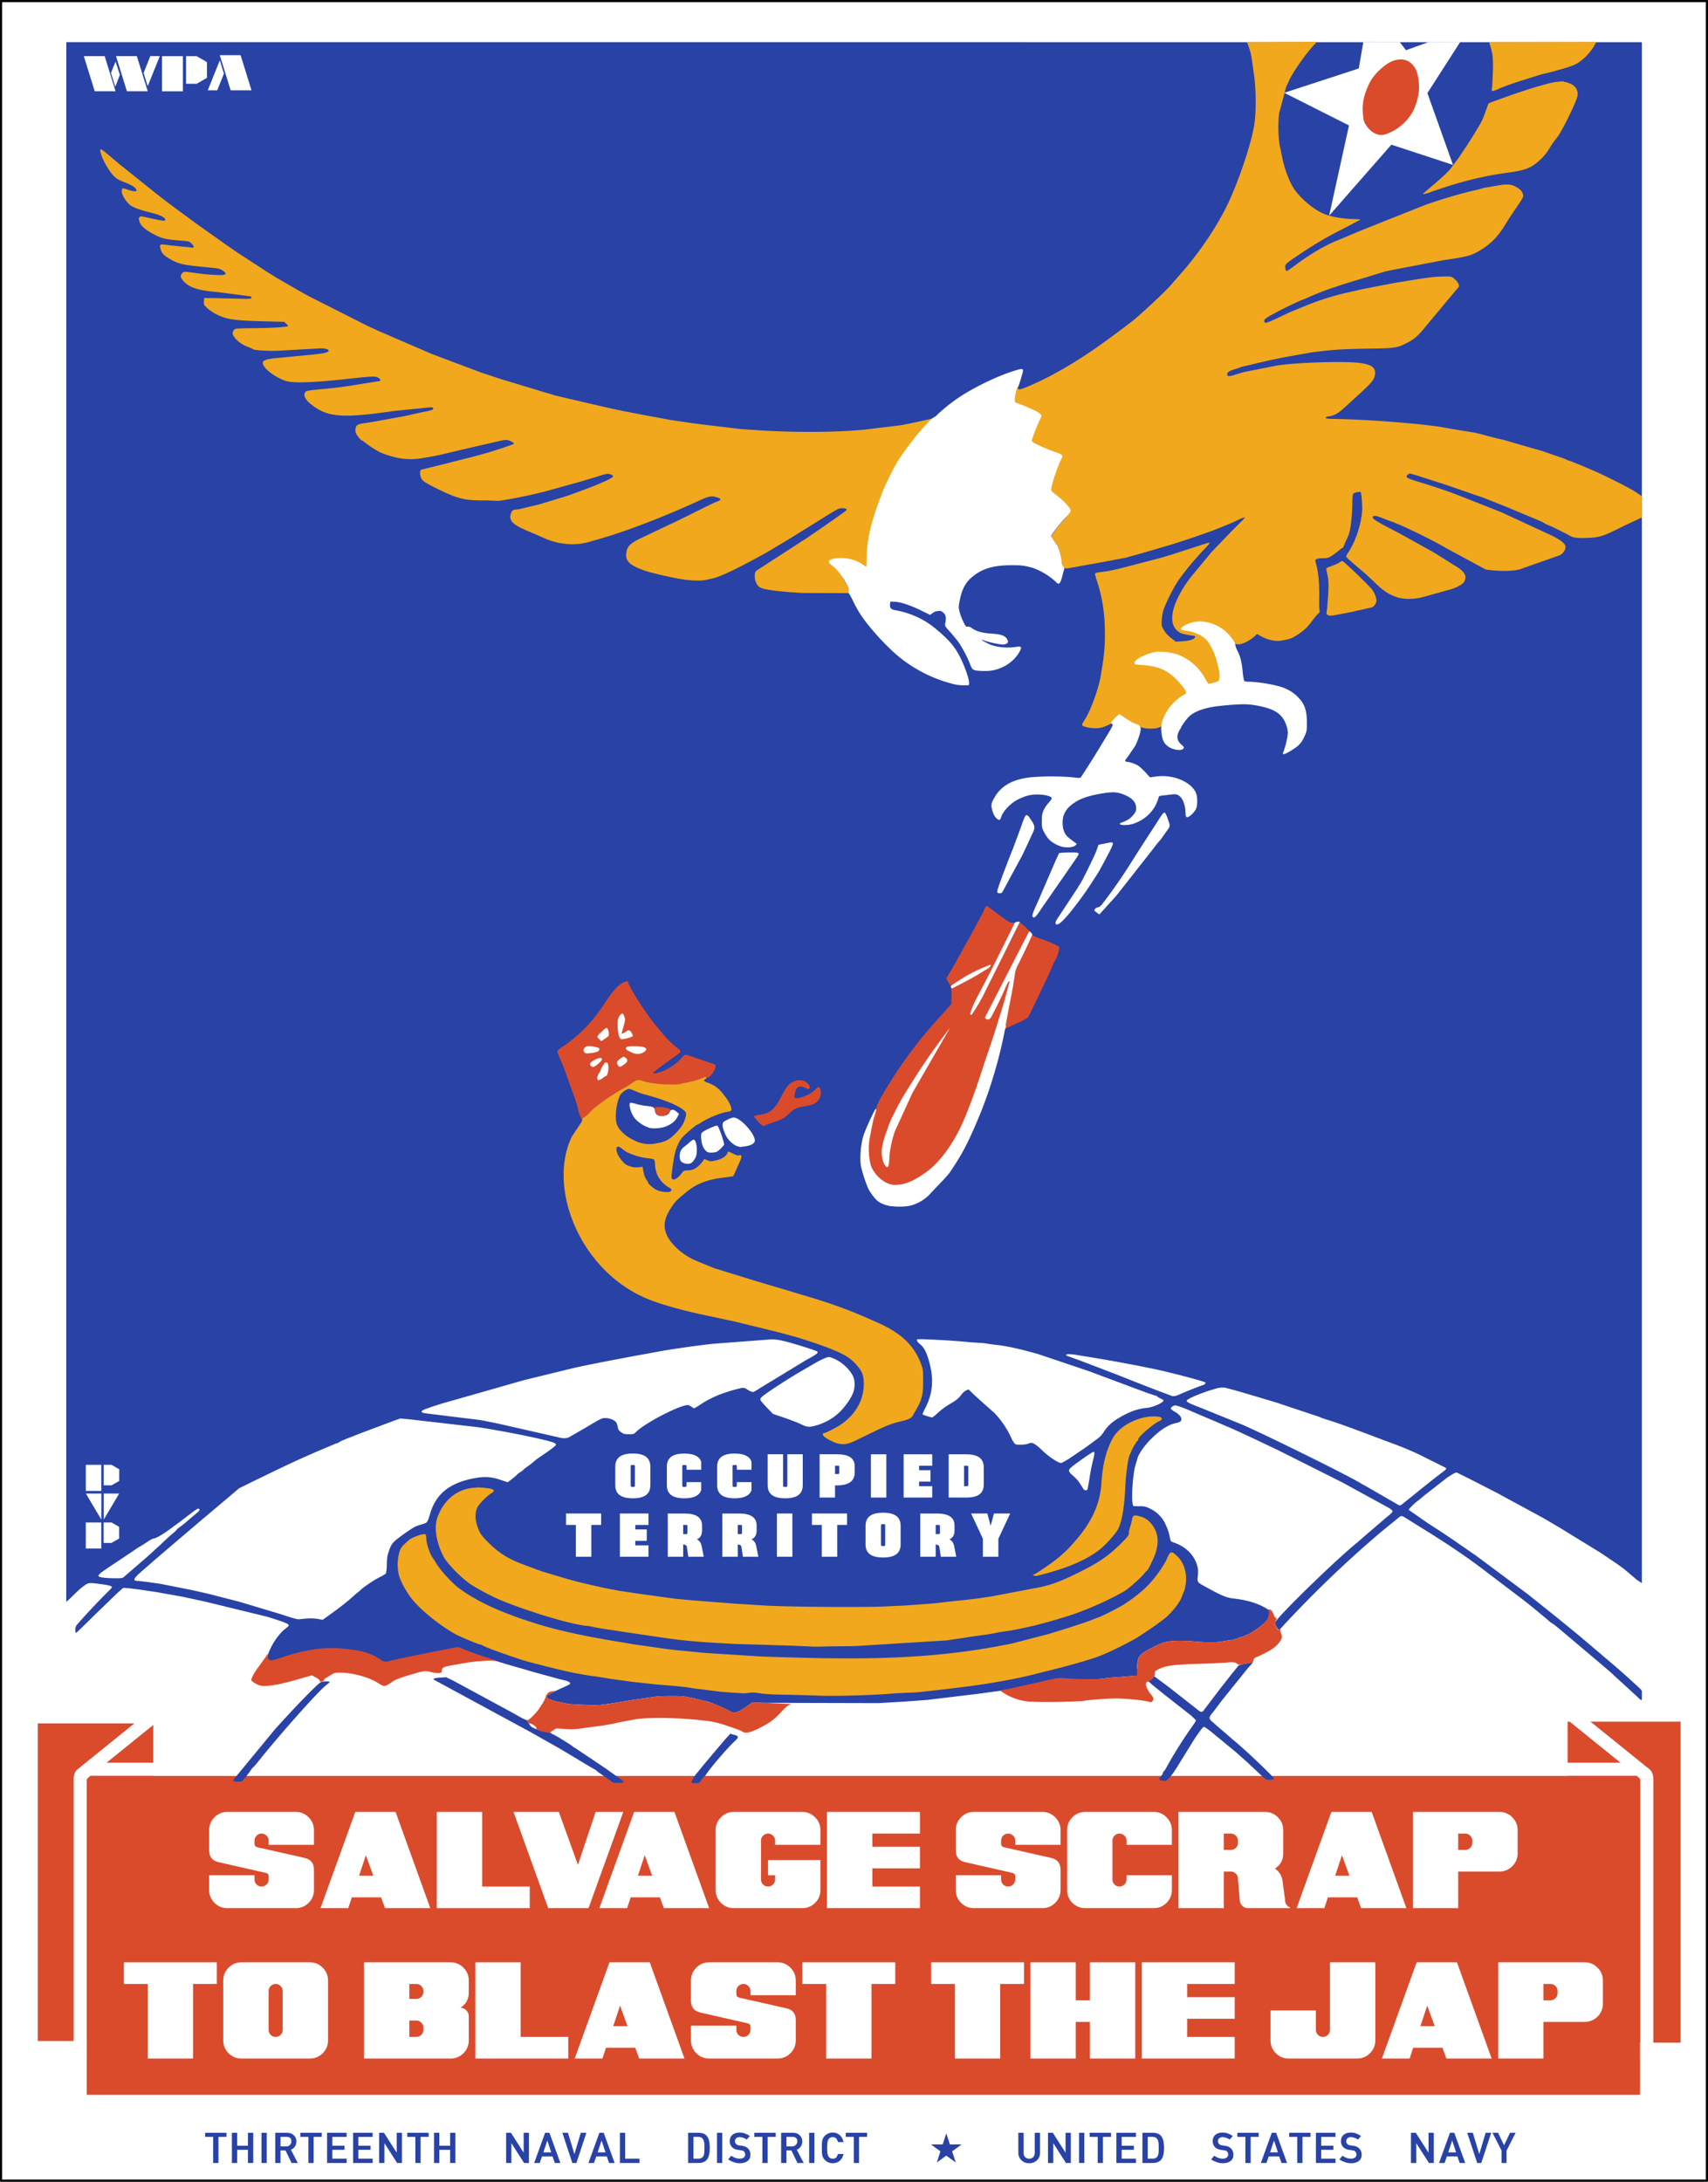 <?xml version="1.0" encoding="UTF-8" standalone="no"?>
<svg
   xmlns:dc="http://purl.org/dc/elements/1.1/"
   xmlns:cc="http://creativecommons.org/ns#"
   xmlns:rdf="http://www.w3.org/1999/02/22-rdf-syntax-ns#"
   xmlns:svg="http://www.w3.org/2000/svg"
   xmlns="http://www.w3.org/2000/svg"
   xmlns:sodipodi="http://sodipodi.sourceforge.net/DTD/sodipodi-0.dtd"
   xmlns:inkscape="http://www.inkscape.org/namespaces/inkscape"
   width="1000"
   height="1277.01"
   version="1.1"
   id="svg86"
   sodipodi:docname="salvage_scrap.svg"
   inkscape:version="0.92.3 (2405546, 2018-03-11)">
  <rect width="100%" height="100%" fill="#333333" stroke="none"/>
  <defs
     id="defs90" />
  <sodipodi:namedview
     pagecolor="#ffffff"
     bordercolor="#666666"
     borderopacity="1"
     objecttolerance="10"
     gridtolerance="10"
     guidetolerance="10"
     inkscape:pageopacity="0"
     inkscape:pageshadow="2"
     inkscape:window-width="1920"
     inkscape:window-height="1011"
     id="namedview88"
     showgrid="false"
     inkscape:zoom="1.0454245"
     inkscape:cx="616.14759"
     inkscape:cy="263.49707"
     inkscape:window-x="0"
     inkscape:window-y="0"
     inkscape:window-maximized="1"
     inkscape:current-layer="svg86" />
  <style
     id="style2"><![CDATA[.B{fill:#fff}.C{font-family:DejaVu Sans}.D{word-spacing:0px}.E{font-weight:400}.F{fill:#2842a6}.G{text-anchor:middle}.H{font-size:26.667px}.I{font-size:2.667px}.J{font-size:5.483px}.K{font-family:Super Retro M54}.L{font-family:BLACKPLOTAN}.M{font-family:Abwechselnschrift}]]></style>
  <rect
     width="71.75"
     height="26.25"
     x="442.445"
     y="605.719"
     ry=".011"
     paint-order="markers fill stroke"
     class="B"
     id="rect4" />
  <g
     style="fill:#ffffff"
     id="g10"
     class="B"
     transform="matrix(12.844,0,0,12.844,1215.555,-92.605)">
    <rect
       style="stroke:#000000;stroke-width:0.1;paint-order:markers fill stroke"
       id="rect6"
       width="77.76"
       height="99.328"
       x="-94.593"
       y="7.26"
       ry="0.004" />
    <rect
       style="paint-order:markers fill stroke"
       id="rect8"
       width="71.813"
       height="93.703"
       x="-91.62"
       y="9.129"
       ry="0.004" />
  </g>
  <g
     style="fill:#da4b2c"
     id="g18"
     transform="matrix(12.844,0,0,12.844,1215.555,-92.605)">
    <path
       style="paint-order:markers fill stroke"
       inkscape:connector-curvature="0"
       id="path12"
       d="m -23.182,85.67 h 5.15 v 14.63 h -5.15 z" />
    <path
       style="paint-order:markers fill stroke"
       inkscape:connector-curvature="0"
       id="path14"
       d="m -90.686,88.136 h 70.803 v 14.542 h -70.803 z" />
    <path
       style="paint-order:markers fill stroke"
       inkscape:connector-curvature="0"
       id="path16"
       d="m -92.918,85.75 h 5.267 v 14.474 h -5.267 z" />
  </g>
  <g
     style="fill:#ffffff"
     id="g32"
     class="B"
     transform="matrix(12.844,0,0,12.844,1215.555,-92.605)">
    <path
       style="paint-order:markers fill stroke"
       inkscape:connector-curvature="0"
       id="path20"
       d="m -91.283,88.304 h 0.597 v 12.728 h -0.597 z" />
    <path
       style="paint-order:markers fill stroke"
       inkscape:connector-curvature="0"
       id="path22"
       d="m -82.9,81.216 0.283,0.538 -8.13,6.566 -0.375,-0.464 z" />
    <path
       inkscape:connector-curvature="0"
       id="path24"
       d="m -90.547,88.152 c -0.102,0.082 -0.14,0.152 -0.14,0.152 h -0.597 c 0,0 -0.012,-0.295 0.16,-0.448 z" />
    <path
       style="paint-order:markers fill stroke"
       inkscape:connector-curvature="0"
       id="path26"
       d="m -19.866,87.543 v 0.593 h -70.82 v -0.593 z m 0.594,0.76 h -0.597 v 12.728 h 0.597 z" />
    <path
       style="paint-order:markers fill stroke"
       inkscape:connector-curvature="0"
       id="path28"
       d="m -29.335,79.858 -0.375,0.464 9.902,7.997 0.375,-0.464 z" />
    <path
       inkscape:connector-curvature="0"
       id="path30"
       d="m -20.01,88.15 c 0.102,0.082 0.14,0.152 0.14,0.152 h 0.597 c 0,0 0.012,-0.295 -0.16,-0.448 z" />
  </g>
  <path
     style="fill:#2842a6;stroke-width:12.844"
     inkscape:connector-curvature="0"
     id="path34"
     class="F"
     d="M 38.827,24.657 38.776,937.578 c 1.541,-1.002 6.191,-6.036 8.99,-8.258 3.93,-3.082 3.802,-3.082 11.238,-2.081 4.881,0.642 6.499,1.117 6.499,1.862 0,0.257 -1.323,1.695 -2.954,3.211 a 432.571,432.571 0 0 0 -17.313,18.482 c -0.848,1.027 -1.13,1.798 -1.13,3.185 0,1.002 0.167,1.837 0.385,1.837 0.218,0 4.97,-4.585 10.583,-10.185 l 13.653,-13.19 3.468,-3.031 3.339,0.257 5.6,0.681 10.891,1.631 14.796,2.633 13.357,2.89 36.373,8.862 c 12.548,3.956 13.588,4.495 11.816,5.947 l -2.569,2.081 a 37.375,37.375 0 0 0 -9.183,14.899 c -0.308,1.516 0.771,2.954 2.158,2.954 0.437,0 3.288,-0.835 6.37,-1.862 14.488,-4.791 24.557,-6.165 36.63,-5.009 8.836,0.861 14.68,2.415 18.752,5.009 4.778,3.031 4.405,2.954 8.682,1.875 l 5.651,-1.284 8.836,-1.798 10.275,-2.106 5.137,-0.976 c 9.735,-2.004 8.836,-1.927 10.981,-0.95 5.33,2.402 22.54,8.002 35.641,11.585 l 6.075,1.798 15.104,4.161 4.187,1.027 c 1.965,0.475 3.057,1.284 2.633,1.978 -0.128,0.205 -2.029,1.156 -4.238,2.132 -4.444,1.927 -9.016,4.367 -9.401,5.009 -0.642,1.027 2.402,2.415 7.449,3.442 l 4.559,0.976 c 0.925,0.218 5.523,0.514 10.275,0.681 8.31,0.257 8.862,0.231 16.401,-1.002 l 11.508,-1.875 14.256,-2.055 c 1.053,-0.128 4.958,-0.257 8.657,-0.257 6.036,-0.013 7.372,0.128 12.869,1.284 l 8.605,2.106 a 90.932,90.932 0 0 1 12.343,5.292 c 1.13,0.642 2.312,1.182 2.659,1.207 1.066,0.051 5.497,-2.235 8.258,-4.264 l 2.633,-1.952 6.165,0.295 67.609,0.18 13.768,-0.796 14.603,-1.053 32.058,-3.853 c 1.027,-0.205 8.901,-1.246 10.712,-1.503 l 11.559,-1.978 11.867,-2.504 c 16.414,-3.982 9.671,-2.363 15.579,-1.952 7.732,0.539 18.315,-0.231 21.166,-0.732 a 120.986,120.986 0 0 1 8.836,-0.848 l 8.759,-0.706 6.165,3.532 -3.686,-8.13 c 0.18,-6.653 1.105,-7.937 8.297,-11.636 6.717,-3.468 8.798,-4.071 14.577,-4.29 a 85.281,85.281 0 0 1 9.902,0.295 c 6.203,0.642 13.961,0.694 16.825,0.103 a 54.2,54.2 0 0 1 4.714,-0.732 c 1.349,-0.128 3.275,-0.591 4.264,-1.027 0.989,-0.437 2.029,-0.822 2.286,-0.822 a 9.376,9.376 0 0 0 2.106,-0.796 10.146,10.146 0 0 1 2.029,-0.796 c 0.218,-0.013 1.066,-0.488 1.927,-1.053 l 3.288,-2.158 a 38.788,38.788 0 0 0 3.892,-3.082 c 1.734,-1.58 2.594,-2.569 3.134,-4.29 0.899,-3.057 0.128,-3.892 -3.391,-5.651 -5.06,-2.53 -10.185,-3.943 -17.262,-4.752 -4.213,-0.475 -6.846,-1.567 -15.823,-6.499 -5.844,-3.211 -5.523,-2.749 -5.137,-7.192 0.18,-3.185 0.077,-4.187 -0.681,-6.422 -2.055,-6.036 -6.897,-10.532 -13.666,-12.741 -1.027,-0.334 -1.605,-0.771 -1.734,-1.374 -0.899,-4.341 -1.349,-5.857 -2.697,-8.811 a 18.495,18.495 0 0 0 -8.952,-9.453 c -2.826,-1.387 -3.404,-1.541 -6.602,-1.541 l -3.468,-0.026 -0.347,-1.233 c -0.963,-3.532 0.128,-18.392 1.708,-23.208 l 1.027,-3.468 c 0.539,-2.286 3.545,-6.756 6.936,-10.339 5.523,-5.831 11.071,-9.53 15.631,-10.403 2.286,-0.424 3.16,-1.066 3.16,-2.312 0,-1.361 -1.464,-2.98 -3.982,-4.393 -1.22,-0.681 -2.209,-1.503 -2.209,-1.798 0,-0.706 1.593,-1.837 2.607,-1.837 1.015,0 5.33,1.567 10.339,3.789 l 7.835,3.365 5.548,2.312 4.624,2.029 2.954,1.259 c 0.283,0 14.976,6.781 20.935,9.658 l 8.425,4.02 37.195,18.662 27.023,14.796 c 1.374,0.822 2.363,1.708 2.363,2.106 0,0.398 -1.284,1.798 -3.134,3.16 l -12.587,10.763 -4.945,4.341 c -12.394,9.915 -47.778,44.387 -48.189,47.007 a 8.091,8.091 0 0 0 2.312,4.264 c 0.128,0 1.349,-1.233 2.697,-2.761 a 663.242,663.242 0 0 1 49.319,-47.984 l 6.936,-5.998 11.842,-9.684 c 1.105,-0.565 1.31,-0.514 4.238,1.284 l 15.374,9.581 8.002,5.137 6.807,4.585 5.651,3.892 4.688,3.391 6.717,5.073 21.102,16.029 4.161,3.288 8.836,7.295 c 1.182,1.066 2.89,2.569 3.815,3.057 0.925,0.488 3.506,2.659 5.715,4.521 l 20.999,17.724 7.064,6.036 15.875,14.552 c 1.284,1.361 2.286,2.119 2.569,1.927 0.064,-0.038 0.051,-0.462 0.103,-0.578 v -4.624 c -0.128,-0.334 -0.283,-0.642 -0.552,-0.95 -1.092,-1.182 -9.607,-8.901 -15.13,-13.691 l -20.742,-17.596 -5.741,-4.714 -4.521,-3.686 -4.315,-3.506 -15.977,-12.767 -29.63,-22.052 -6.602,-4.585 -7.398,-5.112 -6.165,-4.161 -8.631,-5.574 -11.11,-7.732 c 0,-0.514 3.121,-3.673 5.009,-5.048 0.591,-0.437 2.363,-1.875 3.943,-3.237 l 13.447,-10.506 c 3.699,-2.479 5.099,-3.211 5.741,-3.005 0.809,0.257 9.479,4.624 24.082,12.163 l 26.92,14.603 9.453,5.574 10.891,6.679 a 26.971,26.971 0 0 0 2.479,1.528 l 10.057,6.165 10.057,6.769 3.532,2.53 3.468,2.915 4.213,3.596 c 0.321,0.283 1.888,1.246 3.211,2.183 V 24.696 Z M 450.823,783.969 c 2.993,0 5.189,0.257 8.091,1.002 5.6,1.284 18.931,5.574 19.561,6.101 0.899,0.732 -0.347,1.695 -6.627,5.086 l -27.1,16.478 c -1.747,1.194 -3.532,2.183 -3.982,2.183 a 8.862,8.862 0 0 1 -2.915,-1.284 c -1.875,-1.284 -2.312,-1.246 -4.161,-1.002 a 96.327,96.327 0 0 0 -13.267,4.11 c -4.803,2.119 -7.013,3.262 -10.057,5.292 -1.927,1.284 -3.686,2.338 -3.943,2.338 -0.257,0 -1.053,-0.45 -1.798,-1.002 -1.027,-0.745 -1.708,-0.963 -2.659,-0.796 -6.422,1.117 -25.173,11.097 -29.604,15.733 -1.13,1.182 -1.284,1.284 -4.161,1.284 -2.594,0 -3.134,-0.154 -4.585,-1.207 -1.349,-0.976 -1.695,-1.503 -1.927,-2.954 a 8.605,8.605 0 0 0 -0.899,-2.736 c -0.861,-1.323 -3.943,-2.569 -6.422,-2.569 -1.927,0 -2.697,0.36 -10.737,5.189 l -10.339,5.972 c -1.991,0.899 -3.673,0.899 -7.192,-0.077 l -34.318,-7.796 -6.974,-1.413 a 68.328,68.328 0 0 0 -5.972,-1.002 l -11.713,-1.413 -11.919,-1.477 c -7.912,-0.963 -8.22,-1.002 -8.323,-1.67 -0.09,-0.437 0.578,-0.925 2.055,-1.503 3.057,-1.207 10.66,-3.622 14.295,-4.559 l 21.141,-6.036 20.344,-5.818 3.506,-0.925 28.551,-6.974 9.055,-1.901 11.508,-2.26 16.029,-3.031 5.947,-1.053 5.972,-1.105 c 6.075,-1.22 25.469,-3.982 32.88,-4.662 l 32.687,-2.479 z m 86.116,0.026 c 0.732,-0.45 21.603,0.642 31.081,1.67 l 5.844,0.385 c 1.156,0 2.877,0.193 3.853,0.385 0.976,0.193 3.66,0.578 5.972,0.822 5.882,0.642 14.333,2.517 24.351,5.42 l 29.797,10.018 9.247,3.468 24.274,9.055 5.009,1.67 c 0.385,0 0.938,0.257 1.259,0.578 0.321,0.321 1.284,0.899 2.106,1.233 0.822,0.334 1.477,0.809 1.477,1.027 0,1.284 -5.998,3.982 -9.684,4.341 -5.574,0.565 -10.018,2.132 -16.311,5.818 -4.161,2.44 -6.858,4.906 -8.901,8.156 a 13.999,13.999 0 0 1 -3.609,3.969 l -3.596,2.659 a 120.344,120.344 0 0 1 -5.548,3.969 l -7.655,5.189 c -2.094,1.284 -4.161,2.517 -4.714,2.505 -1.721,-0.026 -7.347,-3.853 -10.686,-7.064 -1.747,-1.747 -3.956,-3.596 -4.881,-4.059 -1.631,-0.848 -1.76,-0.861 -3.442,-0.231 -1.027,0.385 -2.954,0.681 -4.688,0.681 -2.851,0 -2.954,-0.064 -3.917,-1.349 -0.539,-0.732 -1.31,-2.145 -1.734,-3.16 a 52.145,52.145 0 0 0 -9.735,-14.192 l -5.137,-4.521 -6.679,-6.036 -3.211,-3.16 -1.413,0.604 c -0.848,0.347 -2.081,1.49 -3.057,2.826 -1.22,1.67 -2.569,2.787 -5.24,4.393 -4.2,2.517 -6.101,3.904 -9.029,6.627 -1.156,1.092 -2.389,1.991 -2.697,1.978 a 26.971,26.971 0 0 1 -5.471,-1.734 c -0.128,-0.128 0.604,-1.888 1.631,-3.892 4.11,-8.002 4.945,-15.823 2.659,-25.173 -1.58,-6.499 -3.172,-9.851 -5.548,-11.842 -1.952,-1.631 -2.517,-2.569 -1.798,-3.005 z m 89.134,8.657 c 1.284,0.026 3.121,0.218 5.189,0.604 l 7.603,1.233 6.165,1.027 8.027,1.413 12.33,2.286 8.22,1.67 c 8.528,1.618 31.338,7.552 32.16,8.348 0.385,0.385 -0.694,1.387 -1.862,1.67 -1.169,0.283 -9.504,3.596 -13.357,5.317 -2.466,1.105 -3.648,1.259 -5.048,0.642 A 236.578,236.578 0 0 0 679.349,814.575 l -9.247,-3.558 -7,-2.761 -9.427,-3.725 -10.66,-4.11 -10.313,-3.917 -7.192,-2.607 c -0.642,-0.154 -1.259,-0.514 -1.349,-0.771 -0.128,-0.347 0.642,-0.514 1.901,-0.475 z m -140.765,1.631 c 0.475,0 2.055,0.552 3.506,1.233 5.741,2.697 10.84,8.348 11.367,12.548 0.642,5.112 -0.604,8.605 -5.137,14.552 -4.367,5.703 -9.479,9.286 -16.53,11.559 -4.367,1.284 -5.844,1.349 -9.401,-0.45 -1.708,-0.861 -6.139,-2.569 -9.864,-3.853 l -6.743,-2.286 -3.416,-3.596 c -4.367,-4.624 -4.393,-4.688 -3.314,-6.075 1.079,-1.387 14.128,-9.954 22.733,-14.976 l 8.836,-5.137 c 3.262,-1.888 6.936,-3.506 7.963,-3.506 z m 231.081,17.853 c 1.927,0.231 10.185,2.594 31.184,8.926 l 24.66,8.22 c 1.13,0.514 3.185,1.259 4.547,1.67 4.752,1.387 14.192,4.752 29.373,10.532 l 9.658,3.596 a 201.259,201.259 0 0 1 14.5,6.024 l 15.9,7.924 c 0.809,0.668 0.809,0.694 -0.604,1.875 l -6.769,5.189 -8.027,6.422 -9.607,7.758 c -1.541,1.284 -1.798,1.13 -4.11,-0.347 l -8.477,-4.881 -10.018,-5.78 c -0.128,0 -0.963,-0.45 -1.798,-0.976 -6.525,-4.11 -51.503,-26.381 -68.931,-34.164 l -24.274,-9.864 c -7.192,-2.736 -8.824,-3.558 -8.824,-4.341 0,-0.925 6.781,-3.892 13.948,-6.165 4.649,-1.464 5.87,-1.695 7.68,-1.477 z m -482.019,18.161 5.69,0.514 39.61,4.559 c 16.054,2.376 41.433,7.578 44.696,9.157 0.591,0.283 1.117,0.745 1.207,1.002 0.154,0.488 -3.532,3.339 -8.554,6.653 -1.67,1.092 -3.622,2.543 -4.341,3.211 -0.719,0.668 -2.338,1.952 -3.596,2.826 -1.259,0.873 -2.44,1.798 -2.607,2.055 a 7.706,7.706 0 0 1 -1.76,1.336 c -0.809,0.488 -1.824,1.284 -2.26,1.798 -0.437,0.514 -1.798,1.631 -3.005,2.53 l -2.209,1.67 -4.559,-1.503 c -5.137,-1.734 -9.247,-1.952 -15.001,-0.848 -14.282,2.697 -22.219,8.991 -25.713,20.319 -1.824,5.908 -1.631,5.651 -4.881,6.627 -1.618,0.488 -3.468,1.156 -4.161,1.503 -2.53,1.284 -8.991,5.882 -11.392,7.963 -2.029,1.875 -2.53,2.659 -3.635,5.651 -1.105,2.993 -1.284,4.11 -1.413,8.323 -0.077,3.044 -0.308,5.06 -0.642,5.446 -0.334,0.385 -2.106,1.413 -4.059,2.363 -3.044,1.503 -9.658,6.036 -10.943,7.475 -0.231,0.257 -0.976,0.899 -1.67,1.413 -0.694,0.514 -1.927,1.593 -2.787,2.389 -3.057,2.826 -8.772,7.231 -15.579,12.047 l -1.901,1.349 -2.826,-0.514 a 30.311,30.311 0 0 0 -6.293,-0.27 l -4.752,0.45 c -0.873,0.154 -3.892,-0.694 -10.455,-2.89 l -24.454,-7.347 -8.862,-2.26 -8.631,-2.235 -9.658,-2.209 -19.086,-3.789 -7.424,-1.053 -5.214,-0.604 c -3.725,0 -3.404,-1.194 1.374,-5.369 l 7.963,-6.936 7.424,-6.37 20.524,-17.467 15.502,-13.049 5.844,-5.009 9.979,-4.919 13.049,-6.319 7.398,-3.506 7.398,-3.365 6.974,-3.082 12.163,-5.137 c 0.36,0 1.284,-0.321 1.76,-0.732 0.475,-0.411 2.928,-1.451 5.189,-2.338 l 8.027,-3.134 19.163,-7.192 z m 405.857,19.497 c 0.771,0 0.668,1.413 -0.475,5.78 a 96.84,96.84 0 0 0 -1.901,10.005 l -1.079,6.075 c -0.514,1.002 -1.862,0.899 -2.53,-0.205 -2.569,-4.238 -3.545,-5.497 -5.651,-7.321 -2.928,-2.53 -3.262,-3.378 -1.952,-4.752 1.49,-1.593 12.844,-9.581 13.614,-9.581 z M 116.145,883.121 c 1.323,0.257 0.809,1.156 -1.837,3.262 l -5.112,4.341 c -1.31,1.156 -3.134,2.62 -4.059,3.237 -0.925,0.616 -1.67,1.259 -1.67,1.413 0,0.154 -1.156,1.284 -2.569,2.44 -1.413,1.156 -4.624,4.071 -7.102,6.499 l -7.321,6.679 -13.357,11.559 c -1.31,1.194 -1.503,1.259 -5.137,1.259 -5.574,0 -9.787,-0.462 -10.185,-1.105 -0.604,-0.963 0.128,-1.541 12.998,-10.057 l 8.836,-5.947 c 0.565,-0.424 1.67,-1.117 2.44,-1.541 0.771,-0.424 2.723,-1.644 4.264,-2.697 1.541,-1.053 3.082,-1.875 3.468,-1.875 1.259,0 5.317,-2.312 9.812,-5.613 l 5.908,-4.341 6.319,-4.842 c 2.016,-1.605 3.956,-2.851 4.29,-2.787 z m 617.57,89.802 -1.413,0.295 -4.238,0.809 c -2.132,0.385 -2.928,0.745 -3.468,1.503 a 77.318,77.318 0 0 1 -2.954,3.66 l -7.064,8.99 -10.146,13.357 c -1.002,0.899 -1.734,0.604 -4.585,-1.862 l -15.412,-12.073 -6.422,-4.791 c -1.901,-1.541 -2.954,-1.927 -2.954,-1.105 0,0.257 -0.514,0.938 -1.207,1.541 l -2.389,0.077 3.725,3.314 6.871,5.523 15.541,12.201 c 1.284,1.284 2.569,2.35 2.569,2.659 0,0.308 -0.835,1.708 -1.862,3.108 a 252.119,252.119 0 0 0 -15.13,23.953 c -0.578,1.156 -1.323,2.312 -1.67,2.607 -0.347,0.295 -0.642,0.771 -0.642,1.079 0,0.308 -0.462,1.079 -1.027,1.76 -1.349,1.605 -1.31,2.569 0.103,2.659 2.44,0.385 3.031,0.257 3.917,-0.732 2.44,-2.569 4.341,-5.394 7.372,-10.48 l 8.348,-13.486 c 3.699,-5.317 4.752,-6.679 5.343,-6.679 0.347,0 2.338,1.361 4.418,3.031 l 14.68,12.111 6.576,5.87 6.499,6.101 c 1.875,1.837 3.815,3.468 4.315,3.66 1.284,0.462 4.418,0.077 4.418,-0.552 0,-0.95 -17.776,-17.801 -23.979,-22.733 l -3.558,-3.108 -4.945,-4.238 -4.238,-3.725 c -1.349,-1.413 -1.246,-2.26 0.514,-4.316 0.616,-0.719 3.082,-3.981 5.523,-7.269 l 15.374,-19.111 2.363,-2.633 z m -472.579,8.811 -3.635,0.257 c -3.442,0.257 -4.444,0.719 -3.16,1.374 l 56.666,30.696 7,3.982 9.119,5.137 8.425,5.009 8.682,5.24 4.161,2.389 c 0.18,0 0.578,0.295 0.873,0.642 0.295,0.347 1.849,1.503 3.442,2.53 l 4.521,3.237 c 1.516,1.284 1.824,1.374 4.624,1.374 2.338,0 3.005,-0.128 3.005,-0.604 0,-0.617 -0.437,-0.95 -4.752,-3.917 l -5.292,-3.789 -17.93,-12.034 c -0.796,-0.385 -1.516,-0.899 -1.631,-1.053 -0.347,-0.514 -10.827,-6.974 -11.341,-6.974 -0.257,0 -0.694,-0.257 -0.95,-0.578 -0.257,-0.321 -1.464,-0.706 -2.633,-0.848 -2.723,-0.347 -8.04,-2.094 -9.183,-3.031 a 9.247,9.247 0 0 1 -1.76,-2.427 c -0.514,-1.028 -1.156,-1.734 -1.605,-1.734 -0.45,0 -3.545,-1.67 -7,-3.686 l -35.371,-19.163 z m -70.164,2.44 a 10.532,10.532 0 0 0 -2.941,0.347 c -1.76,0.694 -14.385,13.64 -26.92,27.562 l -23.825,28.898 c -0.514,0.681 -0.822,1.387 -0.706,1.58 0.116,0.193 1.284,0.347 2.569,0.347 2.312,0 2.35,-0.026 4.136,-2.106 a 58.053,58.053 0 0 0 3.262,-4.213 c 0.796,-1.284 1.593,-2.158 1.798,-2.235 0.205,-0.077 1.837,-2.017 3.686,-4.316 12.664,-15.797 34.215,-39.969 38.916,-43.642 1.284,-0.899 2.094,-1.798 2.106,-1.952 0.013,-0.154 -0.95,-0.295 -2.055,-0.257 z m 236.604,30.658 -2.826,3.057 -12.921,15.284 -3.365,4.187 c -1.67,1.734 -3.853,5.458 -3.532,5.972 0.321,0.514 3.892,0.552 4.547,0.103 0.257,-0.167 0.861,-0.989 1.374,-1.837 0.514,-0.848 1.092,-1.541 1.31,-1.541 0.218,0 0.95,-0.861 1.631,-1.927 2.569,-3.853 11.945,-14.834 16.311,-18.88 2.659,-2.569 2.607,-2.993 -0.604,-3.892 z" />
  <path
     style="fill:#ffffff;stroke-width:12.844"
     inkscape:connector-curvature="0"
     id="path36"
     class="B"
     d="m 798.19,24.657 -2.659,15.412 -43.617,14.256 37.889,19.111 -11.611,52.787 36.424,-41.536 36.09,11.842 -15.001,-42.037 19.188,-29.848 h -18.533 l -13.19,4.752 -3.635,-4.752 z" />
  <path
     style="fill:#da4b2c;stroke-width:12.844"
     inkscape:connector-curvature="0"
     id="path38"
     d="m 318.753,1013.74 c -2.749,-0.462 -4.97,-1.49 -4.701,-2.183 0.27,-0.694 -2.671,-2.761 -3.853,-2.761 -0.424,0 -0.976,-0.462 -1.233,-1.028 -0.385,-0.848 -0.36,-1.028 0.128,-1.028 0.771,0 5.009,-4.238 6.46,-6.486 l 2.145,-3.275 c 0.552,-0.848 1.284,-2.363 1.67,-3.365 0.822,-2.312 1.618,-3.211 3.237,-3.519 l 2.119,-0.45 c 0.45,-0.103 -0.257,0.437 -1.567,1.207 -3.172,1.862 -3.468,2.183 -2.723,2.928 0.745,0.745 3.686,1.798 7.192,2.504 l 4.559,0.989 c 0.925,0.218 5.548,0.514 10.275,0.668 a 58.824,58.824 0 0 0 16.401,-1.015 l 11.508,-1.875 14.128,-2.055 c 1.053,-0.128 4.958,-0.257 8.657,-0.257 a 45.338,45.338 0 0 1 12.869,1.297 c 8.605,1.837 14.488,3.879 20.575,7.167 1.49,0.796 2.915,1.451 3.172,1.451 0.989,0 5.574,-2.569 8.117,-4.315 l 2.633,-1.952 6.781,0.308 8.631,0.437 4.521,0.18 2.671,0.051 -1.438,0.771 c -0.796,0.424 -2.697,2.183 -4.264,3.917 -3.725,4.161 -7.025,6.589 -12.844,9.479 -5.343,2.659 -8.066,3.236 -9.8,2.106 -1.156,-0.745 -2.569,-1.284 -9.273,-3.519 a 51.76,51.76 0 0 0 -12.124,-2.864 c -14.539,-1.837 -33.085,-2.235 -41.305,-0.899 l -10.891,2.055 c -2.119,0.642 -8.014,1.67 -13.19,2.26 l -7.398,0.989 c -3.365,0.591 -6.679,0.681 -11.302,0.283 -3.378,-0.295 -4.02,-0.257 -4.598,0.321 -0.385,0.385 -0.848,0.668 -1.053,0.668 -0.205,0 -0.616,0.283 -0.899,0.617 -0.552,0.668 -1.22,0.694 -4.11,0.205 z m 283.714,-17.724 a 33.393,33.393 0 0 1 -15.091,-5.214 c -1.901,-1.182 -1.965,-1.284 -1.027,-1.477 l 6.55,-1.284 16.645,-3.699 c 10.069,-2.389 9.53,-2.312 15.207,-1.927 7.732,0.539 17.981,0.578 20.961,0.09 a 121.372,121.372 0 0 1 8.836,-0.848 l 8.734,-0.706 2.376,-0.283 0.128,-4.315 c 0.18,-6.653 1.092,-7.937 8.297,-11.636 6.717,-3.468 8.811,-4.071 14.59,-4.29 2.826,-0.103 7.282,0.026 9.89,0.308 6.203,0.642 13.974,0.694 16.697,0.103 a 54.328,54.328 0 0 1 4.726,-0.719 c 1.349,-0.128 3.275,-0.604 4.264,-1.027 0.989,-0.424 2.016,-0.809 2.26,-0.809 a 9.504,9.504 0 0 0 2.106,-0.809 c 0.899,-0.437 1.824,-0.796 2.029,-0.809 0.385,-0.013 0.899,-0.334 5.137,-3.134 a 40.2,40.2 0 0 0 3.982,-3.172 7.835,7.835 0 0 0 2.838,-4.303 c 0.514,-1.824 0.578,-2.504 0.205,-3.108 -0.642,-1.002 -0.36,-1.207 0.899,-0.732 0.706,0.257 1.31,1.092 1.952,2.697 0.552,1.349 1.182,2.312 1.541,2.312 0.539,0 0.514,0.128 -0.051,1.027 a 4.238,4.238 0 0 0 -0.668,1.901 c 0,0.694 1.027,2.903 1.927,4.02 0.064,0.09 0.411,-0.077 0.771,-0.385 0.514,-0.437 0.591,-0.424 0.411,0.064 -0.128,0.321 0.051,1.284 0.385,2.094 0.95,2.26 0.771,3.082 -1.053,5.523 -2.183,2.903 -5.998,5.356 -13.023,8.374 -1.349,0.578 -1.798,1.027 -1.991,1.952 -0.193,0.925 -0.514,1.246 -1.541,1.438 -6.769,1.284 -7.449,1.374 -7.873,0.835 -0.809,-1.053 -2.44,-1.31 -5.972,-0.95 -1.927,0.205 -9.299,0.539 -16.44,0.771 -14.899,0.462 -19.394,1.027 -23.401,3.005 -2.607,1.284 -2.569,1.374 -2.569,2.864 0,0.899 -0.193,1.541 -0.488,1.541 -0.295,0 -0.604,0.347 -0.732,0.771 -0.257,0.861 -2.145,2.26 -3.044,2.286 -0.308,0.013 -0.719,0.411 -0.899,0.899 -0.385,1.027 0.95,4.174 2.569,6.114 1.862,2.222 2.119,3.005 1.361,4.161 -0.424,0.642 -0.925,0.95 -1.361,0.822 -3.493,-1.027 -8.438,-1.605 -17.544,-2.106 -4.649,-0.257 -19.227,0.706 -21.962,1.438 a 363.473,363.473 0 0 1 -31.544,0.385 z m -379.694,-9.864 c -4.714,-3.763 -15.155,-6.974 -23.029,-7.064 -3.635,-0.038 -3.815,0 -5.959,1.284 l -3.134,1.927 c -0.514,0.257 -0.925,0.732 -0.925,1.027 0,0.295 -0.411,0.668 -0.925,0.796 -1.349,0.36 -1.541,0.321 -1.541,-0.321 0,-0.321 -1.027,-1.284 -2.286,-1.862 l -2.286,-1.284 -3.16,0.861 -6.447,1.837 c -7.411,2.183 -14.256,3.506 -18.289,3.493 -2.119,0 -3.134,-0.257 -4.906,-1.284 a 9.761,9.761 0 0 1 -2.633,-1.785 c -0.552,-0.873 1.541,-4.842 4.791,-8.99 l 3.699,-5.214 c 1.105,-1.862 1.284,-1.888 0.938,-0.604 -0.257,1.516 0.809,2.954 2.183,2.954 0.437,0 3.314,-0.835 6.383,-1.849 14.488,-4.791 24.557,-6.165 36.604,-4.983 8.836,0.861 14.642,2.415 18.726,4.983 4.778,3.031 4.418,2.954 8.695,1.862 l 5.651,-1.284 19.111,-3.879 5.137,-0.976 c 9.735,-2.004 8.862,-1.927 10.994,-0.963 a 176.727,176.727 0 0 0 13.049,4.765 l 5.754,1.901 2.466,0.822 -2.466,-0.205 c -3.082,-0.257 -11.688,0.385 -16.054,1.194 l -7.385,1.284 c -5.613,0.938 -6.781,1.451 -6.781,2.993 0,0.719 -0.257,1.31 -0.642,1.464 -1.156,0.437 -3.66,0.257 -5.908,-0.385 -2.312,-0.694 -4.444,-0.578 -7.809,0.424 l -4.315,1.259 c -4.726,1.361 -8.644,2.826 -9.864,3.725 -4.328,3.108 -5.459,3.378 -7.449,1.798 z m 295.762,-293.989 c -2.98,-1.49 -5.137,-3.365 -6.897,-6.191 -2.569,-4.02 -4.495,-12.767 -3.134,-20.036 l 1.246,-5.548 1.284,-6.679 c 0.552,-2.055 2.132,-3.827 2.119,-4.585 -0.051,-1.849 1.053,-4.238 4.829,-10.506 a 257.899,257.899 0 0 1 32.109,-43.231 l 6.884,-7.629 0.128,-4.598 c 0.103,-3.596 -0.514,-5.459 -0.077,-5.292 0.989,0.385 4.803,-1.503 6.55,-3.044 l 2.954,-2.363 18.88,-13.036 c 0.128,0.128 -8.682,15.926 -11.97,22.348 l -4.842,10.442 c 0.732,1.927 1.593,0.308 5.831,-7.758 l 3.275,-5.844 c 0.514,-0.899 2.145,-4.495 3.943,-8.117 l 4.675,-9.633 6.332,-11.79 4.367,-9.196 a 34.421,34.421 0 0 1 5.022,4.431 c 0.604,0.681 0.925,1.117 0.437,1.631 -0.321,0.321 -1.387,2.569 -2.697,5.06 l -4.752,9.71 -10.455,19.985 -7.449,14.642 0.308,0.771 c 1.22,0.989 1.336,0.283 2.26,-0.719 0.681,-0.732 7.013,-13.229 11.174,-21.86 2.132,-4.457 0.321,4.572 -1.76,10.853 l -5.69,16.44 -4.367,13.768 c -0.488,1.361 -1.798,8.22 -3.956,14.68 -9.723,28.949 -14.642,37.991 -24.223,49.319 -5.934,7.025 -14.667,13.999 -21.102,15.181 -4.649,0.848 -8.002,0.578 -11.2,-1.027 z M 340.561,655.328 c 0,-0.205 -0.385,-1.105 -0.861,-2.016 -0.475,-0.912 -1.002,-2.62 -1.194,-3.815 -0.308,-1.978 -2.235,-7.745 -5.112,-15.322 l -2.055,-5.754 c -0.899,-2.659 -1.952,-5.292 -4.328,-10.789 -1.13,-2.633 -1.284,-2.607 3.982,-6.075 a 81.171,81.171 0 0 0 16.915,-15.875 l 2.312,-3.005 c 0.514,-0.681 2.659,-3.763 4.752,-6.858 3.879,-5.78 6.486,-8.669 9.312,-10.403 1.695,-1.027 3.468,-1.323 3.468,-0.565 0,1.079 3.725,7.655 7.642,13.524 4.842,7.244 6.73,9.735 12.484,16.504 3.493,4.11 5.304,5.857 9.967,9.633 0.385,0.321 0.616,0.835 0.488,1.284 -0.128,0.45 -2.286,1.991 -4.816,3.725 -5.484,3.853 -10.968,7.989 -10.968,8.502 0,0.604 1.092,0.45 4.367,-0.642 4.264,-1.413 9.376,-4.842 12.111,-8.091 0.899,-1.079 1.978,-1.965 2.363,-1.965 a 39.558,39.558 0 0 1 5.214,1.683 l 11.623,3.879 c 1.734,0.514 0.257,4.29 -3.031,7.706 l -3.339,0.257 a 55.099,55.099 0 0 1 -9.941,2.903 c -0.642,0 -1.888,0.257 -2.787,0.578 -3.365,1.182 -17.75,0.18 -22.515,-1.58 -2.954,-1.079 -3.404,-0.95 -8.22,2.363 -0.45,0.308 -2.671,1.618 -4.932,2.915 -6.987,3.982 -15.618,10.275 -18.135,13.19 -1.027,1.207 -2.44,2.44 -3.082,2.569 -0.809,0.334 -1.182,0.771 -1.182,1.413 -0.077,0.128 -0.257,0.128 -0.411,0.193 z m 103.198,1.027 c -1.541,-1.567 -2.479,-2.826 -2.26,-3.057 a 12.073,12.073 0 0 1 3.339,-0.771 c 5.985,-0.822 8.695,-3.082 12.458,-10.493 1.413,-2.736 3.211,-5.703 4.033,-6.576 3.635,-3.853 9.247,-4.238 11.945,-0.835 1.772,2.248 0.706,3.686 -1.67,2.235 -0.771,-0.462 -2.055,-0.848 -2.903,-0.848 -1.849,0 -2.569,0.873 -3.262,3.982 -0.642,2.954 -0.321,3.249 2.826,2.569 3.725,-0.963 7.025,-2.697 8.991,-4.726 1.477,-1.541 1.875,-1.76 2.376,-1.336 1.605,1.336 1.246,5.523 -0.668,7.706 -1.747,1.991 -2.954,2.517 -7.578,3.301 -5.227,0.899 -5.908,1.207 -9.479,4.418 -3.172,2.877 -3.93,3.275 -9.761,5.227 -2.029,0.681 -3.879,1.284 -4.084,1.618 -0.822,0.771 -1.747,0.283 -4.29,-2.312 z m -58.824,-3.802 c -1.207,-0.976 -2.222,-3.827 -1.541,-4.277 1.22,-0.771 7.758,-0.026 8.785,1.002 0.565,0.565 0.462,0.796 -1.053,2.312 -1.516,1.516 -1.927,1.67 -3.493,1.67 -1.13,0 -2.145,-0.283 -2.723,-0.745 z m 203.365,-53.879 c 0,-1.117 0.295,-2.312 0.539,-2.928 0.514,-1.374 1.349,-4.059 2.736,-11.251 0.565,-2.954 0.552,-7.025 0.771,-8.156 0.218,-1.13 1.336,-3.147 1.541,-4.97 0.36,-2.993 0.822,-4.2 5.099,-13.229 l 5.048,-10.622 c 0,-0.514 0.45,-0.308 1.066,0.218 0.385,0.334 2.569,1.22 4.829,1.965 a 65.759,65.759 0 0 1 7.334,2.967 c 3.571,1.798 3.378,1.284 2.183,5.548 a 20.421,20.421 0 0 1 -1.657,3.917 c -0.578,0.976 -1.31,2.517 -1.631,3.404 -0.925,2.569 -13.293,28.448 -14.192,29.733 -0.578,0.809 -2.479,1.888 -6.525,3.686 l -7.141,3.237 c -0.154,0 0.128,-1.862 0.128,-2.98 z m -33.072,-23.709 -1.156,-2.235 1.194,-2.158 3.468,-5.857 11.045,-19.908 4.829,-9.042 a 13.486,13.486 0 0 0 1.477,-3.018 c 0.565,-1.503 1.117,-2.363 1.541,-2.363 0.424,0 1.49,0.694 2.53,1.541 l 6.614,4.945 c 4.148,2.98 4.906,3.378 6.114,3.211 1.027,-0.128 1.824,-0.128 1.516,0.257 -0.218,0.257 -3.185,6.011 -6.396,12.458 l -6.191,13.165 c -0.321,0.385 -1.901,0.09 -2.389,-0.385 -0.411,-0.411 -0.385,-0.154 -1.027,0.013 a 128.949,128.949 0 0 0 -15.965,8.194 c -0.745,0.642 -1.618,1.605 -1.798,1.605 -0.18,0 -0.95,0.681 -1.965,1.464 l -1.58,1.002 z M 806.192,78.562 c -2.44,-0.771 -4.881,-2.826 -6.422,-5.304 -1.284,-2.055 -1.503,-2.864 -1.798,-6.165 -0.578,-6.114 0.295,-10.66 3.339,-17.467 1.58,-3.519 4.071,-6.679 7.706,-9.812 3.75,-3.211 6.422,-4.559 9.761,-4.919 4.238,-0.462 7.192,1.027 9.658,4.842 1.413,2.235 2.389,6.807 2.402,11.534 0.013,3.904 -1.477,9.761 -3.506,13.768 a 29.283,29.283 0 0 1 -16.247,13.627 c -1.772,0.539 -2.993,0.514 -4.919,-0.103 z" />
  <path
     style="fill:#f1a81d;stroke-width:12.844"
     inkscape:connector-curvature="0"
     id="path40"
     d="m 730.029,24.657 a 38.659,38.659 0 0 1 3.005,10.943 l 0.822,5.947 c 1.593,9.157 1.798,23.568 0.424,31.852 -1.927,11.79 -9.825,34.857 -16.53,48.24 -6.46,12.882 -16.876,27.96 -27.267,39.507 l -4.47,5.137 c -2.697,3.275 -14.821,14.77 -21.706,20.575 -2.081,1.76 -9.71,7.488 -17.596,13.229 -14.873,10.789 -30.144,19.779 -43,25.34 -5.908,2.543 -7.347,2.928 -7.68,2.004 -0.103,-0.283 -0.732,-0.488 -0.899,-0.321 -0.488,0.462 -1.541,4.726 -1.541,6.627 0,1.605 0.591,2.016 1.837,2.363 2.402,0.681 10.275,4.572 12.201,5.78 1.027,0.642 1.477,1.079 1.477,1.413 0,0.334 -0.848,1.58 -1.541,2.954 a 93.244,93.244 0 0 0 -4.341,11.264 c -0.18,0.771 1.13,1.76 5.009,3.66 2.44,1.207 6.422,3.018 9.029,3.853 5.073,1.721 4.393,1.361 3.057,4.02 -1.927,3.802 -4.919,13.011 -5.471,16.478 -0.231,1.477 0.295,2.44 2.787,4.367 5.459,4.238 7.732,7.102 7.732,8.785 0,0.36 0.218,2.569 -1.477,4.521 -3.648,3.892 -8.425,10.018 -8.425,10.763 a 12.33,12.33 0 0 0 1.657,2.427 c 0.899,1.284 1.927,2.607 2.235,3.211 0.809,1.541 1.875,7.321 1.875,9.055 0,0.835 0.771,2.183 1.31,2.954 1.066,1.541 0.18,1.567 10.185,-0.295 l 9.453,-1.67 17.21,-3.237 c 0.218,-0.128 2.851,-0.861 5.87,-1.631 l 20.678,-6.036 5.112,-1.631 8.027,-2.659 7.655,-2.697 c 4.752,-1.605 14.667,-5.651 18.084,-7.398 1.927,-0.976 4.059,-1.695 4.059,-1.349 0,0.128 -3.596,3.776 -7.963,8.091 l -11.495,11.97 -12.266,14.796 c -12.278,16.234 -14.321,29.476 -5.086,33.008 a 45.595,45.595 0 0 0 7.295,1.31 c 0.167,0 0.321,0.295 0.321,0.642 0,1.207 -3.121,2.286 -7.321,2.53 l -3.982,0.231 -2.402,-1.862 c -2.543,-1.978 -3.943,-3.635 -5.24,-6.165 -0.681,-1.31 -0.771,-2.016 -0.514,-5.112 0.154,-2.132 0.642,-4.624 1.207,-6.075 1.413,-3.853 4.816,-10.66 7.154,-14.513 3.147,-5.163 10.455,-14.128 17.236,-21.128 1.477,-1.516 2.569,-2.903 2.415,-3.057 -0.154,-0.154 -2.826,0.604 -5.947,1.67 l -16.568,5.369 -5.343,1.631 -25.263,6.576 -4.945,1.079 c -0.899,0.205 -3.211,0.552 -5.112,0.771 -1.901,0.218 -3.648,0.591 -3.853,0.809 -0.205,0.218 0.103,1.734 0.899,4.02 a 91.831,91.831 0 0 1 4.559,23.555 c 0.539,9.183 0.18,17.634 -1.053,25.302 l -1.027,6.422 c -1.182,7.873 -6.139,21.5 -9.812,26.946 -1.875,2.8 -1.772,3.044 1.798,3.917 h 0.026 c 2.723,0.668 6.807,0.642 8.682,0.051 2.723,-0.861 5.369,-2.145 5.369,-2.607 0,-0.257 1.464,-1.259 2.826,-2.569 2.402,-2.376 1.67,-2.183 2.569,-1.503 3.853,2.723 7.244,4.559 8.862,5.009 1.053,0.295 2.235,0.668 2.569,1.13 0.835,1.194 8.014,1.734 10.712,0.706 0.861,-0.321 1.631,-0.616 1.978,-1.053 0.347,-0.437 0.295,-1.027 0.706,-2.286 2.119,-6.447 7.064,-12.869 12.137,-15.284 0.771,-0.385 1.798,-1.464 1.798,-1.862 -0.026,-1.31 -2.145,-4.136 -5.78,-7.758 -5.587,-5.574 -11.123,-8.22 -20.139,-8.785 -4.47,-0.283 -4.393,0.193 -4.393,-0.822 0,-2.106 7.578,-5.523 13.049,-6.036 3.082,-0.295 8.798,0.475 12.073,1.67 6.191,2.248 12.047,7.398 15.348,13.486 1.027,1.875 2.363,3.699 2.633,3.686 0.27,-0.013 1.747,-0.488 3.211,-0.873 2.62,-0.706 2.864,-1.027 3.134,-2.633 0.848,-4.945 -3.211,-18.623 -6.807,-22.476 -3.082,-3.275 -7.745,-5.78 -13.023,-6.319 -3.468,-0.385 -3.545,-0.36 0.077,-2.26 8.926,-4.688 19.869,-1.593 26.869,7.706 2.415,3.211 2.749,3.211 4.367,3.108 2.158,-0.128 6.229,-2.183 8.657,-4.315 l 1.927,-1.708 2.029,1.13 c 3.853,2.222 8.644,3.288 11.893,2.736 5.137,-0.873 6.165,-1.207 8.836,-2.89 4.238,-2.646 6.447,-4.624 9.029,-8.13 1.284,-1.734 2.954,-3.776 3.725,-4.521 1.066,-1.027 1.336,-1.541 1.079,-2.055 -0.193,-0.385 -0.295,-3.571 -0.231,-7.064 0.18,-9.247 -0.475,-15.875 -2.183,-21.603 -0.411,-1.361 0.719,-1.888 4.341,-2.029 a 7.835,7.835 0 0 0 5.664,-1.708 47.393,47.393 0 0 0 3.866,-2.915 c 0.848,-0.732 1.721,-1.349 1.927,-1.349 0.205,0 0.514,-0.385 0.681,-0.899 a 61.007,61.007 0 0 1 1.927,-4.444 c 1.413,-3.031 1.76,-4.238 2.415,-9.247 a 107.372,107.372 0 0 0 0.758,-11.187 c 0.013,-4.238 0.154,-5.548 0.642,-6.036 a 6.422,6.422 0 0 1 4.213,-0.925 c 0.539,0.539 1.13,8.605 0.848,11.636 -0.745,8.22 -4.11,17.93 -8.323,24.107 -0.604,0.873 -1.027,1.824 -0.976,2.106 0.103,0.45 3.185,3.16 10.339,9.183 a 181.608,181.608 0 0 1 6.653,6.191 c 4.881,4.726 8.066,6.807 12.818,8.374 4.11,1.349 10.48,1.246 15.541,-0.231 l 15.374,-4.264 c 3.596,-0.95 7.321,-2.954 8.258,-4.47 1.824,-2.954 0.771,-5.484 -3.468,-8.374 l -13.447,-8.425 -3.725,-2.132 -17.339,-9.607 -8.901,-4.662 c -4.688,-2.569 -6.396,-3.725 -6.499,-4.341 -0.231,-1.516 1.516,-1.503 5.317,0.051 l 4.264,1.67 c 5.266,1.503 24.274,10.66 33.483,16.106 l 23.029,12.42 c 7.218,1.156 15.965,1.105 20.075,-0.128 l 23.478,-8.284 c 2.145,-1.31 3.519,-3.66 3.108,-5.292 -0.437,-1.734 -3.044,-3.725 -8.258,-6.268 l -28.975,-13.422 -25.045,-9.89 -4.315,-1.631 c -1.477,-0.642 -13.062,-4.495 -19.111,-6.319 -7.398,-2.26 -8.091,-2.697 -6.769,-4.136 0.411,-0.45 1.027,-0.796 1.374,-0.796 a 71.025,71.025 0 0 1 6.82,2.004 l 14.192,4.559 22.502,7.77 12.844,5.112 20.344,8.502 c 0.681,0.295 1.695,0.848 2.26,1.233 a 9.376,9.376 0 0 0 2.055,1.002 c 1.182,0.347 10.275,4.829 12.137,5.972 2.492,1.541 5.202,1.849 12.587,1.451 5.754,-0.308 8.002,-1.105 19.779,-7.064 l 10.211,-4.752 v -12.587 l -3.185,-2.183 c -2.697,-1.837 -10.699,-5.998 -20.896,-10.866 -4.881,-2.312 -17.686,-7.578 -18.495,-7.706 -0.231,0 -0.938,-0.295 -1.58,-0.642 a 30.825,30.825 0 0 0 -3.686,-1.4 l -6.036,-2.081 -4.315,-1.503 -12.844,-3.66 -6.807,-2.004 a 123.298,123.298 0 0 0 -6.576,-1.683 l -6.576,-1.67 c -2.44,-0.745 -7.347,-1.888 -8.631,-2.029 a 667.865,667.865 0 0 1 -16.029,-2.684 c -11.79,-2.183 -44.208,-4.726 -64.115,-5.048 -4.238,-0.064 -5.137,-0.193 -5.137,-0.706 0,-0.437 0.642,-0.694 2.158,-0.873 2.697,-0.334 5.33,-1.849 8.759,-5.048 l 6.345,-5.78 c 9.864,-8.991 11.097,-10.339 11.534,-13.871 0.475,-3.725 -2.094,-5.6 -8.862,-6.473 -8.99,-1.182 -36.257,-0.36 -48.51,1.477 l -19.715,3.917 -5.446,1.67 c -2.993,0.925 -4.007,0.835 -4.007,-0.385 0,-1.22 1.246,-2.055 4.341,-2.98 l 3.532,-1.207 c 0.385,-0.193 1.387,-0.475 2.26,-0.642 0.873,-0.167 4.187,-0.938 7.347,-1.734 l 7.796,-1.798 8.836,-1.798 15.001,-2.659 c 12.651,-1.67 18.469,-2.055 36.167,-2.286 11.79,-0.154 14.462,-0.539 18.752,-2.697 5.69,-2.864 7.68,-4.585 12.689,-10.866 l 17.724,-21.218 c 0.642,-0.604 1.284,-1.438 1.284,-1.862 0,-1.284 -1.413,-3.211 -3.057,-4.47 -1.413,-1.092 -1.67,-1.13 -5.908,-1.079 -4.007,0.051 -5.882,0.218 -13.447,1.284 l -14.179,2.286 -10.891,2.055 -9.453,1.862 -10.609,2.415 a 158.875,158.875 0 0 0 -24.339,8.079 l -3.468,1.413 c -2.569,1.027 -2.26,0.809 -10.455,4.714 -3.596,1.721 -6.936,3.082 -7.398,3.005 -0.591,-0.077 -0.848,-0.411 -0.848,-1.105 0,-0.771 0.591,-1.349 2.697,-2.633 a 212.946,212.946 0 0 1 18.919,-9.453 c 1.027,-0.347 3.044,-1.156 4.521,-1.862 3.725,-1.721 11.559,-4.752 15.001,-5.78 l 6.165,-2.055 23.632,-7.192 3.892,-0.822 30.439,-5.818 c 13.165,-1.875 16.08,-2.646 20.742,-5.446 6.987,-4.2 11.277,-8.695 15.952,-16.735 l 2.915,-4.521 c 7.102,-10.313 7.038,-10.211 6.576,-11.893 -0.514,-1.837 -1.593,-2.928 -4.47,-4.495 -2.505,-1.361 -5.202,-1.477 -10.943,-0.45 l -6.101,1.053 c -1.336,0.218 -2.569,0.514 -2.761,0.642 -0.193,0.128 -1.49,0.437 -2.915,0.771 -7.912,1.734 -19.741,5.176 -29.54,8.605 l -37.246,14.821 -14.218,5.972 c -0.385,0 -5.266,2.286 -8.991,4.213 a 148.728,148.728 0 0 0 -16.876,11.033 c -2.055,1.541 -3.982,2.826 -4.213,2.826 -0.578,0 -1.002,-1.605 -0.822,-3.108 0.128,-0.976 1.207,-1.862 7.295,-5.972 9.851,-6.653 18.084,-11.469 27.999,-16.376 l 8.554,-4.559 c 0.077,-0.231 -1.284,-0.385 -3.288,-0.385 -5.934,-0.013 -13.948,-1.284 -18.212,-3.185 -5.471,-2.273 -13.332,-8.785 -16.953,-14.102 -3.082,-4.495 -5.947,-12.137 -7.501,-20.036 l -1.284,-6.447 a 71.667,71.667 0 0 1 -0.205,-18.289 l 4.136,-15.502 c 0.604,-1.079 1.413,-2.851 1.837,-3.917 0.424,-1.066 2.389,-4.367 4.393,-7.372 4.444,-6.679 8.734,-11.97 11.893,-14.976 z m 141.831,0 a 55.484,55.484 0 0 1 1.605,5.792 c 0.552,2.248 0.681,4.534 0.642,10.48 l -0.45,9.658 c -0.218,1.13 -0.308,2.183 -0.205,2.363 0.347,0.565 1.259,0.334 4.752,-1.284 3.622,-1.541 8.991,-3.365 15.952,-5.523 l 5.972,-1.875 c 0.899,-0.321 2.928,-0.899 4.521,-1.233 l 4.714,-1.182 5.137,-1.477 c 7.013,-1.991 8.99,-2.864 12.587,-5.998 2.44,-2.055 5.484,-5.844 6.769,-8.4 0.334,-0.668 0.681,-1.002 1.027,-1.451 z M 915.58,47.647 a 22.219,22.219 0 0 0 -3.481,0.231 39.301,39.301 0 0 0 -5.022,0.848 l -4.714,1.31 c -4.007,1.027 -14.205,4.341 -22.001,7.192 l -7.128,2.569 c -0.976,0.347 -1.837,0.835 -1.901,1.079 a 190.984,190.984 0 0 1 -1.683,4.765 c -1.541,4.213 -2.235,5.703 -4.059,8.631 l -2.697,4.521 -4.187,6.576 -4.444,6.679 -4.791,6.422 c -1.259,1.76 -6.756,6.897 -11.495,10.763 l -4.624,3.982 c -0.385,0.475 -0.205,0.514 1.259,0.18 0.95,-0.218 1.888,-0.488 2.081,-0.604 0.514,-0.308 11.521,-4.02 15.631,-5.137 a 194.323,194.323 0 0 1 29.104,-6.396 c 8.053,-1.027 12.073,-2.029 15.412,-3.917 a 33.008,33.008 0 0 0 8.849,-8.233 l 2.607,-4.059 a 62.034,62.034 0 0 1 3.442,-4.714 c 2.787,-3.429 11.585,-21.449 11.893,-24.377 0.385,-3.635 -1.516,-6.165 -5.651,-7.526 -0.899,-0.295 -1.541,-0.437 -2.389,-0.475 z M 58.953,87.462 c -0.514,0.09 -0.295,1.233 0.45,3.468 1.259,3.776 4.881,9.812 7.398,12.266 1.541,1.516 2.826,2.235 6.422,3.596 4.367,1.67 6.717,3.378 6.717,4.842 0,0.681 -2.633,0.334 -5.651,-0.771 -1.182,-0.437 -2.312,-0.694 -2.569,-0.552 -0.257,0.141 -0.424,0.976 -0.424,1.837 0,1.837 2.312,5.651 4.624,7.68 1.837,1.605 5.908,3.082 14.102,5.086 4.714,1.284 7.603,3.031 6.473,4.161 -0.334,0.334 -3.763,-0.257 -10.313,-1.76 -3.416,-0.796 -3.879,-0.835 -4.444,-0.257 -0.565,0.578 -0.552,0.925 -0.154,2.44 0.694,2.633 3.686,5.24 8.99,7.899 4.688,2.338 6.422,2.736 16.003,3.506 4.11,0.334 4.29,0.385 5.69,1.798 1.605,1.605 1.516,2.543 -0.231,2.183 a 49.319,49.319 0 0 0 -4.559,-0.45 l -7.77,-0.822 c -6.512,-0.899 -6.447,-0.938 -5.6,2.415 0.578,2.26 1.901,3.596 5.741,5.78 4.906,2.8 7.578,3.378 23.157,4.816 4.945,0.462 5.677,0.616 7.321,1.708 2.505,1.67 2.286,2.517 -0.681,2.697 a 118.161,118.161 0 0 1 -15.001,-1.182 c -6.499,-0.976 -7,-0.976 -7.963,0.051 -1.349,1.451 -1.117,2.646 0.95,4.881 3.416,3.66 8.644,5.266 19.715,6.191 l 19.24,2.479 c 1.798,1.464 0.642,1.67 -7.655,1.374 l -13.614,-0.321 -5.741,-0.051 -0.154,2.004 c -0.128,1.927 -0.051,2.055 2.029,3.982 1.182,1.092 3.468,2.633 5.073,3.442 6.203,3.134 10.365,3.75 28.718,4.213 l 11.11,0.295 1.259,1.13 c 0.694,0.616 1.284,1.233 1.027,1.349 -0.565,0.565 -8.952,1.105 -19.471,1.233 -11.328,0.128 -11.469,0.128 -12.201,1.053 -0.411,0.514 -0.771,1.284 -0.771,1.76 0,2.402 4.2,6.345 8.477,7.963 1.541,0.578 3.044,1.246 3.288,1.451 0.873,0.719 8.644,1.22 15.155,0.976 l 14.706,-0.848 10.275,-0.552 c 4.752,0.167 5.908,1.76 1.952,2.697 -1.246,0.295 -5.394,0.822 -9.247,1.182 l -10.891,1.027 -8.22,0.809 c -2.376,0.205 -5.112,0.668 -6.075,1.053 -1.477,0.591 -1.734,0.899 -1.734,1.875 0,2.877 7.025,8.323 13.55,10.48 4.264,1.284 15.412,1.027 35.962,-1.233 14.128,-1.541 16.401,-1.67 17.853,-0.796 1.374,0.809 1.901,1.747 1.13,1.978 -0.283,0.09 -1.233,0.257 -2.132,0.385 l -6.37,1.002 -8.027,1.31 -5.741,0.848 -4.752,0.578 -9.183,0.899 c -6.319,0.668 -6.974,0.809 -7.526,1.67 -1.413,2.183 0.745,5.394 6.036,8.862 8.657,5.754 17.621,6.139 45.633,2.081 l 22.553,-2.286 c 0.514,0.385 0.899,0.873 0.822,1.105 -0.128,0.462 -2.543,1.156 -6.525,1.837 l -5.548,1.233 a 119.445,119.445 0 0 1 -8.027,1.657 l -13.357,2.44 -6.602,1.079 c -4.47,0.514 -5.497,1.284 -5.523,4.136 -0.013,1.387 0.295,2.119 1.631,3.815 0.899,1.284 1.798,2.081 1.978,2.081 0.18,0 1.413,0.848 2.697,1.862 1.284,1.015 3.339,2.402 4.495,3.082 l 2.736,1.631 c 1.798,1.079 7.68,3.044 11.212,3.725 a 39.044,39.044 0 0 0 14.321,0.18 l 6.101,-1.053 4.11,-0.822 5.972,-1.413 10.275,-2.44 10.66,-2.44 6.37,-1.451 c 5.163,-1.259 6.075,-1.31 7.963,-0.475 1.888,0.835 2.594,1.49 1.952,1.875 a 224.634,224.634 0 0 1 -15.451,5.112 l -5.947,1.67 -19.522,4.97 -13.075,3.211 c -0.771,0.642 -0.873,2.055 -0.257,4.29 0.578,2.081 2.35,3.301 10.455,7.244 11.521,5.613 15.759,6.627 27.421,6.422 l 6.422,0.231 c 1.053,0.642 22.219,-3.558 31.505,-6.268 l 2.89,-0.796 6.165,-1.734 8.22,-2.26 9.376,-2.826 c 3.121,-1.027 6.216,-1.875 6.871,-1.875 1.541,0 3.288,0.771 3.288,1.477 0,0.963 -7.899,4.547 -18.662,8.425 l -5.369,2.004 c -0.45,0.205 -3.853,1.31 -7.603,2.44 l -8.631,2.659 c -1.027,0.321 -4.264,1.284 -7.192,1.862 l -6.807,1.67 a 13.1,13.1 0 0 1 -2.761,0.398 c -1.567,0 -2.402,0.822 -2.954,2.89 -0.334,1.233 -0.295,1.927 0.154,2.98 1.066,2.543 3.763,4.187 13.422,8.156 l 6.769,2.954 c 1.541,0.771 3.725,1.477 7.347,2.389 a 54.714,54.714 0 0 0 5.625,0.783 c 4.238,0.385 8.836,-0.09 13.267,-1.413 l 7.064,-2.055 c 15.258,-4.457 37.272,-12.972 56.512,-21.834 5.908,-2.723 7.269,-3.005 10.442,-2.081 3.031,0.899 3.005,1.49 -0.154,2.697 -1.721,0.668 -4.418,1.965 -14.192,6.871 l -9.427,4.624 -21.474,10.185 c -4.983,2.492 -6.897,4.315 -7.475,7.192 -0.899,4.495 0.514,6.91 5.523,9.337 4.367,2.119 9.979,3.699 22.399,6.268 7.655,1.593 14.847,2.055 18.687,1.182 l 4.315,-0.976 c 3.853,-0.899 13.332,-5.317 25.482,-11.996 l 5.651,-3.082 14.192,-8.502 6.37,-3.982 7.899,-4.881 c 13.319,-8.348 13.653,-8.541 15.605,-8.528 1.027,0 2.145,0.18 2.479,0.385 0.706,0.475 0.462,0.732 -3.468,3.468 l -4.881,3.468 -3.853,2.697 -9.376,6.422 c -0.45,0.385 -2.44,1.708 -4.418,2.915 l -25.79,16.697 c -1.644,1.284 -1.734,1.605 -1.76,3.815 -0.026,2.774 1.284,5.471 3.185,6.576 2.209,1.284 12.42,2.569 25.302,3.185 l 26.329,0.077 c 0.128,-0.013 0.257,-0.167 0.385,-0.385 a 2.569,2.569 0 0 0 0.321,-0.796 c 0.257,-1.105 -0.437,-1.541 -3.134,-6.242 -1.798,-3.16 -3.571,-7.231 -5.651,-8.811 -3.558,-2.697 -3.892,-2.569 0.848,-3.16 6.036,-0.771 11.328,0.18 15.708,3.468 0.706,0.514 1.927,0.796 2.055,0.642 a 16.311,16.311 0 0 0 0.552,-4.688 c 0,-5.189 1.438,-16.658 2.286,-18.186 0.334,-0.604 0.642,-1.503 0.642,-2.055 0,-3.005 3.506,-12.946 7.475,-21.269 6.871,-14.436 7.668,-16.119 16.286,-27.485 0.771,-1.027 3.391,-3.982 5.625,-6.602 l 6.075,-6.743 c -1.027,0.385 -15.438,3.506 -19.111,4.084 l -21.77,2.633 c -17.339,1.58 -41.998,1.631 -63.293,0.128 l -8.027,-0.552 -3.468,-0.385 -5.548,-0.681 -13.576,-1.605 -6.165,-0.822 -5.548,-0.822 -6.974,-1.002 -19.317,-3.596 -8.22,-1.58 -5.741,-1.233 -6.37,-1.413 -21.603,-5.009 -5.651,-1.374 a 12.201,12.201 0 0 1 -2.081,-0.552 38.274,38.274 0 0 0 -3.558,-1.053 l -27.716,-8.4 -11.084,-3.686 -28.577,-10.763 -31.236,-13.486 -7.603,-3.558 -33.522,-16.954 -6.165,-3.468 -12.522,-7.218 -5.369,-3.365 -17.891,-11.611 c -0.231,-0.205 -2.633,-1.888 -5.343,-3.725 l -16.44,-11.636 -12.266,-8.991 -6.036,-4.495 -5.343,-4.084 -23.375,-18.713 -6.717,-5.651 c -2.235,-1.952 -3.519,-2.903 -4.033,-2.826 z M 785.847,328.356 c -0.283,0 -1.027,0.424 -1.67,0.925 -0.642,0.501 -2.646,1.284 -4.47,2.004 -2.081,0.681 -3.275,1.31 -3.237,1.67 a 96.455,96.455 0 0 0 0.783,3.84 c 0.578,2.569 0.642,4.547 0.45,10.275 l -0.732,9.607 c -0.437,2.402 -0.411,2.697 0.257,3.185 0.963,0.706 2.132,0.694 5.908,-0.077 l 7.398,-1.413 12.844,-2.89 c 1.284,-0.681 2.505,-2.492 2.505,-3.686 0,-2.209 -1.246,-5.189 -2.98,-7.218 -2.697,-3.134 -16.376,-16.234 -16.954,-16.234 z M 413.063,630.437 c -0.385,0 -0.873,0.128 -1.336,0.385 a 55.099,55.099 0 0 1 -9.928,2.915 c -0.642,0 -1.888,0.231 -2.787,0.552 -3.365,1.182 -17.724,0.193 -22.502,-1.541 -2.954,-1.079 -3.404,-0.963 -8.22,2.363 -0.45,0.308 -2.697,1.618 -4.945,2.915 -6.987,3.982 -15.605,10.275 -18.135,13.19 -1.027,1.207 -2.569,2.415 -3.082,2.697 -0.809,0.334 -1.182,0.796 -1.182,1.413 0,0.514 -0.771,2.016 -1.734,3.339 l -4.341,6.525 c -14.385,29.373 3.943,77.447 42.795,94.49 6.897,3.121 20.267,7 34.806,10.082 l 17.467,3.725 25.482,6.242 8.22,2.209 c 3.776,0.976 12.176,3.686 18.084,5.844 11.495,4.2 15.746,6.589 19.689,11.084 3.108,3.532 4.02,5.625 4.264,9.658 0.591,9.928 -4.303,19.175 -13.357,25.302 -2.659,1.798 -8.952,5.009 -9.787,5.009 -1.027,0 -1.092,0.873 -0.18,1.862 1.31,1.413 6.293,3.904 8.554,4.315 4.084,0.732 5.625,0.385 12.612,-3.057 15.849,-7.783 17.339,-8.413 25.238,-10.313 3.044,-0.732 4.97,-1.721 5.574,-2.89 l 2.415,-4.264 c 2.928,-5.06 3.853,-8.541 3.725,-16.478 -0.013,-6.101 -0.064,-6.512 -1.284,-9.787 -3.917,-10.506 -11.302,-17.647 -24.351,-23.581 -17.339,-7.873 -27.421,-11.559 -47.483,-17.403 l -5.343,-1.631 -20.113,-5.972 -23.851,-7.372 -5.947,-2.44 c -6.473,-2.607 -7.616,-3.172 -11.264,-5.548 -4.11,-2.697 -8.438,-7.257 -10.146,-10.763 -2.954,-6.011 -1.824,-11.302 4.161,-19.317 1.49,-2.004 7.359,-6.987 10.891,-9.247 4.624,-2.98 11.071,-4.983 18.264,-5.69 l 5.073,-0.706 c 0.205,-0.128 0.668,-0.899 1.002,-1.734 l 2.44,-5.471 c 2.029,-4.367 2.094,-5.523 0.257,-5.073 -0.809,0.205 -1.798,-0.103 -3.763,-1.105 -1.464,-0.745 -2.736,-1.284 -2.826,-0.925 -0.899,2.569 -3.211,4.238 -7.899,5.189 -2.183,0.45 -2.607,0.385 -4.161,-0.295 l -1.76,-0.771 -0.642,0.95 c -2.826,4.007 -5.703,5.78 -9.312,5.78 -2.004,0 -2.094,0.064 -3.763,2.209 -2.569,3.301 -5.471,4.148 -5.471,1.605 0,-1.991 0.796,-7.924 1.67,-12.42 0.848,-4.328 2.53,-8.22 4.662,-10.763 1.336,-1.58 8.027,-7.321 8.528,-7.321 a 9.247,9.247 0 0 0 2.286,-1.259 c 3.982,-2.569 11.367,-5.741 15.374,-6.319 2.594,-0.385 2.98,-0.899 2.209,-3.108 -0.835,-2.363 -1.965,-4.2 -4.662,-7.552 -2.62,-3.249 -5.035,-5.009 -8.477,-6.268 -2.697,-0.976 -3.185,-1.541 -1.901,-2.209 0.462,-0.257 0.848,-0.642 0.848,-0.848 0,-0.205 -0.257,-0.385 -0.642,-0.385 z m -44.721,6.974 c 0.488,0 2.055,0.539 3.468,1.207 a 41.613,41.613 0 0 0 5.69,2.029 c 10.827,2.851 18.957,6.088 22.502,8.952 1.927,1.58 2.055,2.158 1.13,5.24 -0.925,3.082 -2.543,5.497 -5.947,8.901 -3.314,3.314 -5.651,4.572 -10.057,5.317 a 19.265,19.265 0 0 1 -14.192,-1.76 c -4.649,-2.106 -9.029,-6.293 -9.89,-9.479 -1.13,-4.2 -0.231,-12.009 1.927,-16.568 0.771,-1.593 3.853,-3.853 5.343,-3.853 z m -6.602,33.779 c 0.539,-0.09 1.336,0.257 2.286,1.079 a 25.045,25.045 0 0 0 2.813,2.029 38.531,38.531 0 0 0 12.317,3.66 c 2.016,0.167 3.506,0.488 3.789,0.822 0.283,0.334 0.514,1.541 0.552,2.736 0.283,6.011 3.082,10.634 8.323,13.666 1.413,0.835 1.618,1.361 0.822,2.158 -0.899,0.899 -6.062,0.321 -8.528,-0.95 -1.464,-0.771 -4.547,-3.416 -4.547,-3.943 0,-0.193 -0.462,-1.027 -1.027,-1.862 -1.027,-1.49 -1.503,-2.954 -2.029,-6.036 l -0.257,-1.58 -2.338,0.257 c -1.772,0.205 -2.98,0.077 -5.009,-0.552 -2.286,-0.706 -2.954,-1.156 -4.547,-3.005 -2.209,-2.569 -3.378,-4.932 -3.442,-6.897 -0.026,-0.963 0.283,-1.49 0.822,-1.58 z m 314.488,157.886 c -1.721,-0.051 -3.776,0.103 -5.574,0.45 -8.502,1.631 -16.157,6.627 -19.342,12.612 -3.725,6.987 -5.818,15.412 -6.447,25.841 -0.732,12.253 -5.651,23.029 -15.669,34.369 a 74.878,74.878 0 0 1 -11.444,10.943 c -3.288,2.569 -11.123,7.835 -12.33,8.297 l -0.796,0.321 0.809,0.347 c 0.45,0.18 1.117,0.257 1.451,0.18 17.185,-4.161 28.847,-9.042 37.156,-15.541 a 65.374,65.374 0 0 0 9.787,-10.557 c 2.761,-4.084 4.444,-12.882 5.009,-26.072 0.334,-7.68 1.734,-17.442 2.697,-18.919 a 16.054,16.054 0 0 0 0.822,-1.862 c 0.809,-2.055 3.301,-6.165 3.725,-6.165 0.205,0 0.347,-0.385 0.347,-0.848 0,-1.567 9.825,-9.89 12.741,-10.84 0.989,-0.321 1.336,-1.284 0.642,-1.862 -0.514,-0.411 -1.888,-0.642 -3.596,-0.706 z M 279.079,870.766 c -9.414,0.18 -17.082,5.163 -21.5,13.974 -2.286,4.559 -2.826,7.796 -2.209,13.165 a 39.687,39.687 0 0 0 4.739,13.974 c 3.211,5.06 11.521,13.177 16.607,16.209 11.919,7.09 18.186,9.787 37.927,16.311 10.712,3.532 23.953,6.897 28.641,7.244 1.182,0.09 2.826,0.36 3.686,0.604 0.861,0.244 5.356,1.027 9.979,1.708 l 13.357,2.004 16.632,2.44 c 11.264,1.721 21.783,2.736 36.373,3.468 l 7.603,0.424 13.768,0.385 20.139,0.642 11.508,0.514 h 2.44 c 0.231,-0.038 10.108,-0.193 21.962,-0.321 l 53.686,-3.339 16.029,-2.44 7.398,-1.002 4.791,-0.822 c 0.835,-0.218 2.774,-0.591 4.315,-0.796 5.33,-0.732 8.297,-1.284 17.853,-3.416 a 322.759,322.759 0 0 0 21.346,-6.049 185.718,185.718 0 0 0 31.839,-14.077 c 2.402,-1.31 9.71,-7.77 11.996,-10.583 0.642,-0.796 1.413,-1.593 1.708,-1.798 0.578,-0.36 3.853,-7.128 4.816,-9.928 a 36.476,36.476 0 0 0 1.053,-4.444 15.798,15.798 0 0 0 -3.763,-13.216 11.945,11.945 0 0 0 -6.743,-4.11 c -3.339,-0.861 -3.763,-0.642 -4.315,2.158 -0.257,1.284 -0.809,3.416 -1.233,4.688 -0.424,1.272 -0.668,2.697 -0.552,3.108 0.257,0.938 -1.207,2.697 -5.844,7.192 -6.473,6.242 -11.598,9.761 -21.243,14.642 -11.867,5.985 -17.005,8.014 -24.814,9.735 l -28.089,5.343 -8.22,1.233 -6.769,0.822 -6.37,0.642 -7.192,0.822 -5.548,0.642 -16.851,1.233 -12.33,0.578 c -12.561,0.578 -54.328,0.257 -69.163,-0.514 l -17.853,-1.105 -13.229,-1.027 -13.165,-1.053 -8.631,-0.796 -22.399,-3.082 -11.084,-1.67 -7.603,-1.451 -8.027,-1.798 a 248.138,248.138 0 0 1 -20.55,-5.446 l -7.603,-2.26 c -0.796,-0.218 -2.826,-0.938 -4.521,-1.58 l -7.192,-2.697 c -9.183,-3.429 -14.488,-6.717 -20.614,-12.844 -3.339,-3.288 -4.444,-4.649 -5.42,-6.807 -2.569,-5.394 -2.826,-10.57 -1.053,-14.025 0.989,-1.927 5.715,-6.704 7.835,-7.963 2.055,-1.207 2.248,-1.965 0.642,-2.569 -1.349,-0.514 -6.088,-1.053 -8.952,-1.002 z m -32.083,27.447 c -1.105,0.205 -2.543,0.668 -4.136,1.31 -2.029,0.809 -3.416,1.76 -5.497,3.789 -2.569,2.376 -2.877,3.044 -3.635,5.548 a 27.999,27.999 0 0 0 -0.257,12.792 c 0.861,3.416 3.404,8.348 6.525,12.741 4.791,6.73 16.183,16.221 26.368,22.001 2.697,1.516 13.781,6.165 14.744,6.165 0.334,0 1.207,0.36 1.952,0.809 2.492,1.464 21.539,8.156 27.485,9.658 l 9.453,2.44 6.974,1.708 4.521,1.053 c 2.415,0.642 12.689,2.569 17.467,3.082 l 6.422,1.002 a 36.347,36.347 0 0 0 3.712,0.604 l 10.557,1.451 14.796,1.631 10.275,0.822 5.78,0.604 c 0.899,0.077 3.853,0.514 6.576,0.976 l 15.412,1.901 8.952,0.642 c 3.378,0.257 5.677,0.257 7.025,-0.051 1.541,-0.334 3.005,-0.257 6.473,0.257 3.211,0.514 7.86,0.745 16.607,0.848 l 16.44,0.45 c 7.398,0.552 34.485,-0.128 46.263,-1.284 l 7.603,-0.385 c 1.67,0 4.752,-0.18 6.769,-0.385 l 7.796,-0.848 9.055,-1.053 8.002,-0.976 c 15.322,-1.837 32.391,-4.919 43.373,-7.835 l 9.864,-2.479 6.974,-1.798 5.343,-1.451 5.548,-1.605 4.752,-1.477 c 5.548,-1.618 15.258,-6.075 24.891,-11.431 3.853,-2.145 14.77,-9.633 18.135,-12.458 3.75,-3.121 8.413,-9.055 9.453,-12.022 a 34.934,34.934 0 0 1 1.4,-3.442 c 0.321,-0.617 0.771,-2.569 1.027,-4.315 0.899,-6.473 -1.079,-12.754 -5.24,-16.568 -3.314,-3.031 -3.853,-2.826 -6.101,2.44 a 48.163,48.163 0 0 1 -2.98,5.022 c -5.625,8.502 -10.853,13.614 -21.063,20.524 -2.954,1.991 -14.282,7.77 -16.44,8.374 a 41.356,41.356 0 0 0 -3.288,1.259 c -1.927,0.822 -13.46,4.624 -19.946,6.576 l -5.343,1.631 -20.742,5.394 c -50.604,10.609 -96.288,9.453 -147.149,7.77 l -32.88,-2.081 -10.455,-1.027 c -8.091,-0.732 -11.842,-1.156 -17.467,-2.029 l -8.631,-1.233 c -1.695,-0.205 -4.187,-0.565 -5.548,-0.796 l -11.302,-1.901 c -18.752,-3.121 -33.291,-6.345 -45.03,-9.979 -20.871,-6.473 -35.268,-13.036 -45.954,-20.974 -3.853,-2.877 -10.75,-10.365 -13.049,-14.192 a 61.906,61.906 0 0 0 -2.235,-3.468 c -1.605,-2.248 -3.558,-7.758 -3.725,-10.66 -0.09,-1.451 -0.283,-2.8 -0.424,-3.031 -0.18,-0.295 -0.925,-0.334 -2.029,-0.128 z" />
  <path
     style="fill:#ffffff;stroke-width:12.844"
     d="m 67.378,50.434 -2.402,-7.758 2.659,-6.64 2.569,7.732 -2.569,6.679 m 0.026,2.98 H 55.46 L 49.076,32.851 h 12.201 l 6.383,20.575 m 18.816,-2.993 -2.402,-7.758 3.93,-9.812 h 5.548 l -7.064,17.57 m 0.013,2.993 H 74.301 L 67.918,32.851 h 12.201 l 6.383,20.575 m 8.374,0 V 32.877 H 107.078 V 53.452 H 94.876 M 108.927,49.034 V 32.877 h 6.191 l 6.062,3.468 v 9.222 l -6.062,3.468 h -6.191 m 19.779,-13.717 2.402,7.758 -3.93,9.812 h -5.548 l 7.064,-17.57 m -0.026,-3.018 h 12.201 l 6.383,20.575 H 135.051 L 128.668,32.299"
     id="path42"
     inkscape:connector-curvature="0" />
  <path
     style="fill:#ffffff;stroke-width:9.537"
     d="m 50.238,872.696 v -15.278 h 9.06 v 15.278 h -9.06 m 10.471,-3.281 v -11.997 h 4.597 l 4.501,2.575 v 6.847 l -4.501,2.575 h -4.597 m -1.373,4.806 h -9.06 l 9.06,15.278 z m 1.392,0 h 9.06 l -9.06,15.278 z m -10.49,32.195 v -15.278 h 9.06 v 15.278 h -9.06 m 10.423,-3.281 v -11.997 h 4.597 l 4.501,2.575 v 6.847 l -4.501,2.575 h -4.597"
     id="path44"
     inkscape:connector-curvature="0" />
  <path
     style="fill:#ffffff;stroke-width:12.844"
     d="m 521.784,706.098 c -4.778,-0.938 -7.167,-2.081 -9.324,-4.457 a 34.421,34.421 0 0 1 -3.481,-4.739 c -1.503,-2.569 -3.853,-9.723 -4.829,-13.935 -0.925,-4.624 -0.231,-13.409 1.477,-18.52 1.374,-4.11 6.422,-15.027 7.154,-15.476 0.475,-0.295 0.257,0.848 -0.925,4.752 -0.45,1.464 -1.066,4.059 -1.374,5.754 l -1.182,6.165 c -1.284,5.908 -0.552,14.693 1.284,18.238 2.89,5.6 8.631,9.761 13.396,9.684 5.998,-0.077 11.097,-2.209 18.931,-7.963 6.807,-4.983 14.205,-14.77 19.484,-25.79 3.802,-7.924 8.952,-21.783 13.64,-36.733 l 2.877,-8.425 3.082,-9.247 5.523,-17.673 3.596,-13.229 c -0.475,-0.475 -0.95,0.257 -2.749,4.367 -2.851,6.525 -7.809,16.44 -8.631,17.262 -1.027,1.027 -3.121,0.539 -3.005,-0.668 l 22.335,-43.578 3.506,-6.679 c 0.257,-0.295 1.798,1.284 1.798,1.837 0,0.552 -6.036,13.255 -8.682,18.366 -0.822,1.593 -1.349,3.378 -1.605,5.548 l -1.027,6.679 -4.187,21.898 c 0.103,1.079 0.051,2.055 -0.103,2.145 -0.154,0.09 -0.514,1.541 -0.809,3.172 a 268.431,268.431 0 0 1 -13.511,45.736 c -7.231,17.66 -10.917,24.814 -18.418,35.744 -0.488,0.706 -2.569,3.211 -4.932,5.574 l -6.101,6.422 a 23.889,23.889 0 0 1 -11.097,7.128 c -2.736,0.899 -8.798,1.117 -12.124,0.462 z m -3.725,-24.146 c -0.976,-1.58 -1.477,-3.365 -1.849,-6.525 -0.308,-2.62 1.002,-8.451 3.121,-13.922 l 1.207,-3.365 a 62.933,62.933 0 0 1 3.147,-6.781 c 2.761,-5.703 5.42,-10.301 10.75,-18.623 a 380.298,380.298 0 0 1 21.783,-31.133 l -22.014,38.12 -10.365,22.656 c -1.798,5.459 -2.98,11.251 -3.134,15.412 -0.205,5.459 -1.027,6.679 -2.633,4.046 z m -118.161,-1.361 c -1.451,-0.771 -1.965,-1.798 -1.965,-3.853 a 6.422,6.422 0 0 1 2.71,-5.536 56.126,56.126 0 0 0 3.326,-2.761 c 1.027,-0.938 1.978,-1.464 2.338,-1.323 1.67,0.642 2.286,7.796 0.899,10.442 -1.387,2.646 -2.569,3.699 -4.534,3.686 -0.899,-0.013 -2.183,-0.295 -2.787,-0.642 z"
     id="path46"
     inkscape:connector-curvature="0" />
  <path
     style="fill:#ffffff;stroke-width:12.844"
     d="m 413.179,673.54 a 10.532,10.532 0 0 1 -1.734,-2.697 c -0.861,-2.055 -1.284,-6.473 -0.706,-7.526 0.45,-0.848 3.288,-2.402 6.936,-3.815 1.978,-0.771 2.158,-0.771 2.736,-0.128 a 54.2,54.2 0 0 1 3.583,10.352 c 0,0.719 -2.98,3.75 -4.393,4.47 -0.488,0.257 -1.888,0.462 -3.108,0.462 -1.875,0 -2.376,-0.167 -3.288,-1.13 z m 18.495,-2.646 c -2.055,-0.552 -5.073,-3.275 -6.422,-5.715 -1.503,-2.954 -2.312,-5.6 -2.158,-7.064 0.128,-1.284 0.462,-1.49 2.594,-2.633 1.361,-0.732 3.018,-1.336 3.853,-1.336 4.11,-0.038 13.409,10.532 12.304,14.025 -0.411,1.31 -2.466,2.389 -5.394,2.8 l -3.031,0.385 -1.734,-0.437 z m -50.95,-10.57 c -3.416,-0.963 -7.064,-3.288 -9.209,-5.908 a 16.054,16.054 0 0 1 -2.915,-7.398 c -0.013,-1.837 0.257,-1.888 4.11,-0.771 a 39.687,39.687 0 0 0 5.523,1.066 c 4.136,0.45 4.829,0.642 5.137,2.633 0.385,2.479 1.734,3.339 4.148,3.339 2.338,0 4.033,-1.002 4.752,-2.736 0.334,-0.809 0.989,-0.963 1.631,-0.963 0.642,0 1.284,0.385 2.312,1.194 l 1.349,1.207 -1.027,1.965 c -1.233,2.35 -3.635,4.264 -6.871,5.471 -2.607,0.976 -7.025,1.284 -8.952,0.861 z m -30.735,-28.256 c -0.591,-0.591 -0.231,-2.479 0.745,-3.93 a 6.422,6.422 0 0 0 1.027,-2.029 c 0,-0.552 1.991,-3.66 2.646,-4.11 0.218,-0.154 0.719,-0.103 1.13,0.128 1.284,0.771 0.642,7.77 -0.899,7.77 -0.205,0 -0.899,0.437 -1.541,0.976 -1.31,1.092 -2.723,1.644 -3.147,1.22 z m -3.904,-8.027 c -1.284,-1.284 -0.552,-2.235 1.978,-3.596 2.402,-1.284 4.11,-1.516 4.393,-0.616 0.283,0.899 -3.853,4.688 -5.304,4.688 -0.321,0 -0.796,-0.218 -1.066,-0.488 z m 15.759,-0.424 c -1.284,-1.67 -0.616,-2.749 2.273,-4.585 1.027,-0.642 1.13,-0.642 2.183,0.193 1.541,1.194 1.246,2.286 -0.989,3.904 -2.235,1.618 -2.633,1.67 -3.468,0.475 z m 9.851,-6.871 c -1.593,-0.411 -4.842,-2.081 -5.227,-2.671 -0.167,-0.257 -0.013,-0.732 0.321,-1.079 0.462,-0.462 1.631,-0.616 4.816,-0.616 6.203,0 8.477,1.438 5.394,3.429 -1.67,1.079 -3.493,1.284 -5.304,0.938 z m -29.54,-0.809 c -0.899,-0.989 -0.565,-2.273 0.822,-3.185 1.027,-0.681 3.031,-0.578 6.473,0.308 1.284,0.334 1.541,0.565 1.438,1.31 -0.154,1.066 -1.798,1.67 -5.497,2.094 -2.158,0.231 -2.594,0.167 -3.211,-0.514 z"
     id="path48"
     inkscape:connector-curvature="0" />
  <path
     style="fill:#ffffff;stroke-width:12.844"
     d="m 350.746,608.14 c -1.541,-1.361 -1.477,-1.477 1.824,-4.559 2.183,-2.016 2.569,-2.158 3.031,-1.567 0.36,0.36 0.732,1.451 0.822,2.569 0.18,1.772 0.154,1.798 -2.106,3.314 l -2.286,1.541 z m 11.906,-0.938 c -0.809,-1.618 -1.336,-7.321 -0.925,-10.069 0.295,-1.952 1.862,-4.033 2.826,-3.853 0.257,0.077 0.706,0.899 1.027,1.798 0.539,1.541 0.514,1.952 -0.36,5.112 l -1.13,4.161 c -0.257,1.027 0.514,0.899 2.132,-0.347 1.772,-1.349 2.659,-1.284 3.686,0.771 0.719,1.349 0.745,1.593 0.205,1.952 -0.822,0.514 -3.108,1.182 -5.137,1.477 -1.541,0.218 -1.67,0.154 -2.338,-1.284 z m 205.42,-13.422 c -0.231,-0.385 0.899,-3.904 3.262,-8.657 l 8.438,-16.08 7.796,-15.618 6.512,-13.152 c 0.385,-0.719 2.569,-1.066 2.98,-0.514 l -21.449,43.026 c -2.877,5.459 -6.499,11.302 -7.013,11.302 -0.18,0 -0.424,-0.154 -0.539,-0.334 z"
     id="path50"
     inkscape:connector-curvature="0" />
  <path
     style="fill:#ffffff;stroke-width:12.844"
     d="m 556.718,577.675 c 0,-0.45 0.128,-0.822 0.321,-0.822 7.899,-5.484 14.385,-9.029 22.733,-12.111 0.796,0.488 -0.539,1.875 -3.031,3.121 -6.614,4.367 -12.844,7.321 -19.098,10.622 -0.642,0 -0.925,-0.231 -0.925,-0.822 z m 61.521,-36.835 c -0.642,-0.642 -0.128,-1.798 2.016,-4.881 l 10.84,-16.44 a 12.201,12.201 0 0 1 1.105,-1.837 c 1.027,-1.259 8.284,-15.926 9.671,-19.522 l 1.284,-3.699 1.824,-0.334 3.853,-0.771 c 3.416,-0.719 3.506,-0.283 0.899,4.906 l -3.853,7.295 -1.772,3.211 c 0,0.308 -3.571,5.908 -7.924,12.42 a 234.138,234.138 0 0 1 -9.517,12.715 c -4.983,6.036 -7.449,8.066 -8.605,6.936 z"
     id="path52"
     inkscape:connector-curvature="0" />
  <path
     style="fill:#ffffff;stroke-width:12.844"
     d="m 604.586,536.55 c -0.437,-0.694 0.103,-2.248 3.082,-8.798 l 10.301,-23.851 2.081,-4.495 c 0.205,-0.205 2.864,-0.385 5.908,-0.411 6.345,-0.038 6.383,-0.013 4.367,3.082 l -9.324,13.524 -10.583,15.207 c -3.853,5.985 -5.035,7.038 -5.844,5.728 z m 37.246,-2.569 c -1.374,-1.182 -1.284,-1.22 -0.642,-2.055 0.411,-0.462 1.284,-0.835 1.67,-0.835 0.591,0 1.477,-0.681 2.504,-1.927 a 310.943,310.943 0 0 0 17.698,-25.559 l 4.881,-7.668 10.66,-16.44 c 1.284,-2.26 2.736,-3.904 3.121,-3.904 0.385,0 1.027,1.027 1.798,3.185 1.76,4.97 1.772,4.726 -0.295,7.449 l -2.312,3.314 a 23.375,23.375 0 0 1 -2.273,2.915 c -0.989,1.117 -2.569,3.108 -3.493,4.405 l -21.526,27.382 -9.89,10.943 c -0.231,-0.013 -1.066,-0.565 -1.837,-1.22 z"
     id="path54"
     inkscape:connector-curvature="0" />
  <path
     style="fill:#ffffff;stroke-width:12.844"
     d="m 584.114,522.602 c -0.154,-0.154 -0.257,-0.539 -0.257,-0.873 0,-1.092 4.521,-13.357 9.35,-25.366 l 4.649,-12.535 c 2.787,-8.091 2.928,-8.181 5.818,-3.904 2.376,3.519 2.569,4.534 0.539,8.515 l -3.082,6.679 -2.723,5.754 -6.486,11.919 -3.596,6.679 c -1.503,2.98 -1.837,3.391 -2.826,3.391 -0.604,0 -1.233,-0.128 -1.374,-0.257 z m 38.364,-26.792 a 18.109,18.109 0 0 1 -8.284,-4.431 c -0.822,-0.873 -2.119,-2.774 -2.877,-4.238 -1.284,-2.479 -1.374,-2.903 -1.349,-6.576 0.013,-3.339 0.18,-4.277 1.105,-6.422 a 20.293,20.293 0 0 1 3.005,-4.405 c 1.053,-1.13 1.837,-2.312 1.708,-2.62 -0.437,-1.13 -4.393,-2.094 -8.502,-2.055 -4.238,0.026 -7.064,0.771 -11.636,3.082 -4.11,2.081 -8.734,7.102 -9.556,10.352 -0.385,1.58 -1.246,1.798 -2.505,0.642 -1.374,-1.284 -2.209,-2.928 -2.826,-5.651 -0.591,-2.569 -0.36,-3.532 1.695,-7.038 3.904,-6.653 10.763,-10.378 21.153,-11.495 a 146.802,146.802 0 0 1 23.761,-0.026 c 4.932,0.565 5.112,0.552 5.651,-0.218 a 590.804,590.804 0 0 0 13.357,-21.346 c 5.137,-8.348 5.587,-9.466 4.855,-9.581 -1.349,-0.205 -1.002,-0.963 1.605,-3.545 2.402,-2.376 2.569,-2.402 3.391,-1.721 3.853,2.736 7.09,4.726 8.734,5.189 2.594,0.732 3.211,1.734 2.723,4.367 -0.45,2.338 -2.183,7.102 -3.185,8.734 l -4.752,6.936 c -1.31,1.284 -1.22,2.183 0.257,2.183 a 17.724,17.724 0 0 1 6.46,2.286 30.182,30.182 0 0 1 4.148,3.853 l 2.671,2.928 3.66,-0.488 c 9.594,-1.284 19.908,2.826 23.08,9.183 1.027,2.081 1.246,6.422 0.462,9.145 -0.578,2.106 -4.11,5.651 -5.433,5.471 -0.809,-0.128 -0.899,-0.385 -0.976,-2.915 -0.128,-4.649 -1.875,-8.734 -4.303,-9.979 -1.027,-0.539 -1.862,-0.616 -3.815,-0.385 l -4.919,0.565 c -2.402,0.257 -2.569,0.283 -2.915,1.927 -2.055,6.833 -7.269,12.137 -14.359,14.577 -4.495,1.541 -11.007,0.771 -6.717,-0.771 3.108,-1.13 4.842,-2.26 6.422,-4.238 1.49,-1.837 1.695,-2.312 1.695,-4.187 0,-3.288 -2.273,-5.818 -6.936,-7.706 -3.853,-1.58 -6.165,-1.76 -11.816,-0.95 -8.117,1.284 -13.177,2.8 -17.403,5.625 -5.137,3.416 -7.192,7.321 -6.846,12.805 0.257,3.789 1.503,6.229 4.238,8.271 l 2.864,2.132 1.194,0.899 -0.861,0.899 c -0.976,1.002 -4.071,1.387 -7.154,0.899 z m 128.654,-54.714 c 0,-0.231 0.257,-1.027 0.565,-1.798 a 43.668,43.668 0 0 0 2.312,-10.185 15.027,15.027 0 0 0 -0.578,-3.673 c -2.055,-6.73 -5.908,-9.851 -14.616,-11.842 -7.385,-1.67 -10.943,-1.76 -23.838,-0.488 -9.35,0.925 -15.862,3.211 -19.163,6.679 -1.336,1.284 -4.264,5.471 -4.264,5.908 a 5.394,5.394 0 0 1 -0.745,1.336 11.816,11.816 0 0 0 -1.246,2.826 c -0.642,2.235 0.128,4.29 2.312,6.165 1.284,1.105 1.464,1.438 1.079,2.055 -0.95,1.541 -5.818,1.027 -8.811,-0.976 -2.826,-1.875 -3.93,-4.444 -4.277,-10.018 -0.257,-4.11 1.541,-8.669 5.42,-13.743 1.721,-2.26 5.625,-5.574 7.758,-6.589 0.771,-0.385 1.374,-0.963 1.361,-1.349 -0.026,-1.31 -2.004,-3.853 -5.625,-7.706 -5.587,-5.574 -11.02,-7.86 -20.036,-8.438 -4.47,-0.283 -4.521,-0.295 -4.521,-1.31 0,-2.106 7.924,-5.908 13.383,-6.46 a 35.063,35.063 0 0 1 12.176,1.708 30.953,30.953 0 0 1 15.605,13.666 c 1.027,1.875 2.081,3.404 2.338,3.391 0.257,-0.013 1.67,-0.334 3.147,-0.732 2.62,-0.706 2.671,-0.732 2.954,-2.35 0.437,-2.569 0,-5.137 -1.991,-12.111 a 36.604,36.604 0 0 0 -4.996,-10.005 c -3.082,-3.275 -7.745,-5.394 -13.023,-5.972 -3.468,-0.385 -3.391,-1.31 0.231,-3.211 6.974,-3.66 15.412,-2.517 22.823,3.108 2.53,1.927 6.807,7.385 6.422,8.413 -0.103,0.411 0.45,1.991 1.207,3.506 1.67,3.314 2.569,6.499 3.108,12.792 0.283,2.594 0.706,4.881 0.963,5.035 a 11.688,11.688 0 0 0 3.211,0.308 85.281,85.281 0 0 1 17.955,2.915 c 3.853,1.194 7.269,3.147 10.018,5.908 4.148,4.187 5.42,7.809 5.394,15.438 -0.013,4.405 -0.09,4.919 -1.284,7.488 -1.747,3.815 -2.993,5.304 -6.191,7.449 -4.367,2.915 -6.653,3.853 -6.653,2.736 z M 559.184,400.64 a 82.07,82.07 0 0 1 -32.212,-15.669 c -7.783,-6.165 -19.651,-19.265 -24.146,-26.869 a 88.364,88.364 0 0 1 -3.416,-6.37 29.026,29.026 0 0 0 -2.158,-3.982 c -0.385,-0.462 -0.514,-1.105 -0.334,-1.901 0.257,-1.22 0.18,-1.438 -2.569,-6.242 -1.798,-3.16 -4.624,-6.576 -6.679,-8.143 -3.558,-2.569 -3.082,-4.02 1.644,-4.624 6.036,-0.771 11.945,0.681 16.311,3.956 0.706,0.514 1.284,0.848 1.541,0.706 0.257,-0.141 0.257,-2.209 0.257,-4.598 -0.09,-14.68 5.42,-29.091 10.313,-41.562 6.858,-14.423 8.027,-16.363 16.543,-27.537 3.853,-5.073 10.712,-12.587 12.099,-13.293 a 8.348,8.348 0 0 0 2.132,-1.49 c 0.796,-0.938 5.651,-5.137 8.926,-7.539 8.99,-6.974 25.995,-15.412 37.67,-18.829 4.174,-1.233 4.418,-0.989 3.147,3.249 -1.772,5.882 -2.119,6.871 -2.543,7.141 -0.565,0.347 -1.541,4.662 -1.567,6.807 0,1.605 0.09,1.76 1.323,2.106 2.402,0.681 10.455,4.2 12.394,5.433 1.027,0.642 1.888,1.49 1.888,1.837 a 13.229,13.229 0 0 1 -1.233,3.095 94.914,94.914 0 0 0 -4.393,11.341 c -0.18,0.771 0.385,1.284 4.238,3.057 a 90.676,90.676 0 0 0 8.978,3.712 c 5.073,1.721 5.317,2.004 3.853,4.662 -1.927,3.802 -5.137,13.229 -5.677,16.697 -0.231,1.477 -0.167,1.58 2.338,3.519 5.459,4.238 9.029,8.091 9.029,9.787 0,0.36 -1.387,2.132 -3.082,3.956 -3.648,3.892 -8.425,10.018 -8.425,10.763 0,0.18 0.771,1.284 1.67,2.569 l 2.235,3.211 a 36.476,36.476 0 0 1 2.26,9.235 c 0,0.873 0.36,1.978 0.899,2.569 0.732,0.989 0.809,1.387 0.462,2.35 -0.231,0.642 -0.642,2.183 -0.938,3.416 -0.642,2.826 -1.49,4.521 -2.235,4.521 -0.321,0 -1.092,-0.514 -1.734,-1.284 a 40.329,40.329 0 0 0 -13.306,-8.014 c -5.176,-1.374 -6.447,-1.541 -12.42,-1.541 -9.941,0 -16.311,1.708 -21.834,5.882 -4.816,3.571 -7.192,7.668 -8.567,14.924 -0.681,3.558 -0.681,3.904 -0.013,6.576 0.642,2.569 2.569,7 3.622,8.271 0.231,0.283 0.771,0.411 1.284,0.283 0.514,-0.128 1.284,0.257 2.479,1.027 2.479,1.798 6.036,2.749 11.469,3.082 5.523,0.347 7.706,1.284 8.811,3.031 0.36,0.681 0.642,1.284 0.642,1.67 0,0.925 -1.374,1.695 -3.005,1.695 -1.927,0 -10.057,-1.76 -11.354,-2.569 -0.462,-0.257 -0.848,-0.308 -0.835,-0.128 0.013,0.18 0.411,0.514 0.925,0.771 l 2.594,1.336 c 3.635,1.927 10.275,2.826 15.631,2.055 4.033,-0.604 4.367,-0.308 2.851,2.607 -2.029,3.93 -6.203,7.603 -10.84,9.543 -3.699,1.541 -6.512,2.004 -11.264,1.824 -5.099,-0.193 -5.523,-0.437 -6.884,-3.853 -1.284,-3.686 -4.881,-10.326 -6.807,-13.011 a 91.318,91.318 0 0 0 -4.906,-5.959 c -3.108,-3.442 -3.147,-3.506 -2.826,-5.137 0.642,-3.249 0.347,-4.816 -1.092,-6.101 -1.284,-1.027 -1.567,-1.284 -3.249,-1.002 a 6.165,6.165 0 0 0 -3.237,1.284 l -1.31,0.976 -5.137,-2.517 c -6.062,-3.031 -12.304,-5.099 -15.708,-5.189 l -2.466,-0.064 -0.128,1.259 c -0.257,2.569 0.385,3.262 3.468,3.827 8.425,1.541 16.183,5.137 22.258,9.992 8.708,7.102 12.33,11.328 15.669,18.212 2.543,5.137 5.035,12.561 4.881,14.295 l -0.128,1.323 -2.877,0.064 a 25.816,25.816 0 0 1 -5.137,-0.462 z"
     id="path56"
     inkscape:connector-curvature="0" />
  <path
     inkscape:connector-curvature="0"
     id="path953"
     style="font-weight:normal;font-size:70.421px;font-family:'Super Retro M54';letter-spacing:0;word-spacing:0px;text-anchor:middle;fill:#ffffff;stroke-width:12.844"
     d="m 133.092,1060.589 h 40.093 q 4.367,0 7.496,3.129 3.129,3.129 3.129,7.496 v 8.631 h -26.511 v -2.476 q 0,-1.685 -1.238,-2.888 -1.203,-1.238 -2.888,-1.238 -1.754,0 -2.957,1.238 -1.203,1.204 -1.203,2.888 v 1.822 q 0,1.651 1.651,2.063 l 27.68,6.258 q 5.467,1.238 5.467,6.877 v 11.897 q 0,4.401 -3.129,7.53 -3.129,3.095 -7.496,3.095 h -40.093 q -4.401,0 -7.53,-3.095 -3.095,-3.129 -3.095,-7.53 v -8.631 h 26.546 v 2.476 q 0,1.719 1.203,2.923 1.203,1.204 2.957,1.204 1.685,0 2.888,-1.204 1.238,-1.204 1.238,-2.923 v -1.788 q 0,-1.685 -1.651,-2.063 l -27.68,-6.293 q -5.502,-1.204 -5.502,-6.877 v -11.897 q 0,-4.367 3.095,-7.496 3.129,-3.129 7.53,-3.129 z" />
  <path
     inkscape:connector-curvature="0"
     id="path955"
     style="font-weight:normal;font-size:70.421px;font-family:'Super Retro M54';letter-spacing:0;word-spacing:0px;text-anchor:middle;fill:#ffffff;stroke-width:12.844"
     d="m 208.017,1060.589 h 23.588 l 20.322,56.323 h -26.511 l -2.304,-6.327 h -17.124 l -2.098,6.327 h -16.23 z m 10.556,37.343 -4.367,-12.001 -3.989,12.001 z" />
  <path
     inkscape:connector-curvature="0"
     id="path957"
     style="font-weight:normal;font-size:70.421px;font-family:'Super Retro M54';letter-spacing:0;word-spacing:0px;text-anchor:middle;fill:#ffffff;stroke-width:12.844"
     d="m 282.29,1060.589 v 43.669 h 27.852 v 12.654 h -54.398 v -56.323 z" />
  <path
     inkscape:connector-curvature="0"
     id="path959"
     style="font-weight:normal;font-size:70.421px;font-family:'Super Retro M54';letter-spacing:0;word-spacing:0px;text-anchor:middle;fill:#ffffff;stroke-width:12.844"
     d="M 344.562,1116.912 H 320.973 l -20.322,-56.323 h 26.546 l 11.175,30.981 10.35,-30.981 h 16.196 z" />
  <path
     inkscape:connector-curvature="0"
     id="path961"
     style="font-weight:normal;font-size:70.421px;font-family:'Super Retro M54';letter-spacing:0;word-spacing:0px;text-anchor:middle;fill:#ffffff;stroke-width:12.844"
     d="m 371.279,1060.589 h 23.588 l 20.322,56.323 h -26.511 l -2.304,-6.327 h -17.124 l -2.098,6.327 h -16.23 z m 10.556,37.343 -4.367,-12.001 -3.989,12.001 z" />
  <path
     inkscape:connector-curvature="0"
     id="path963"
     style="font-weight:normal;font-size:70.421px;font-family:'Super Retro M54';letter-spacing:0;word-spacing:0px;text-anchor:middle;fill:#ffffff;stroke-width:12.844"
     d="m 429.631,1060.589 h 40.093 q 4.367,0 7.496,3.129 3.129,3.129 3.129,7.496 v 8.631 h -26.546 v -2.476 q 0,-1.685 -1.238,-2.888 -1.203,-1.238 -2.888,-1.238 -1.719,0 -2.923,1.238 -1.203,1.204 -1.203,2.888 v 22.763 q 0,1.719 1.203,2.923 1.203,1.204 2.923,1.204 1.685,0 2.888,-1.204 1.238,-1.204 1.238,-2.923 v -2.476 h -4.126 v -8.906 h 30.672 v 17.537 q 0,4.401 -3.129,7.53 -3.129,3.095 -7.496,3.095 h -40.093 q -4.401,0 -7.53,-3.095 -3.095,-3.129 -3.095,-7.53 v -35.073 q 0,-4.367 3.095,-7.496 3.129,-3.129 7.53,-3.129 z" />
  <path
     inkscape:connector-curvature="0"
     id="path965"
     style="font-weight:normal;font-size:70.421px;font-family:'Super Retro M54';letter-spacing:0;word-spacing:0px;text-anchor:middle;fill:#ffffff;stroke-width:12.844"
     d="m 538.598,1060.589 v 12.654 h -27.852 v 7.737 h 27.852 v 12.654 h -27.852 v 10.625 h 27.852 v 12.654 h -54.398 v -56.323 z" />
  <path
     inkscape:connector-curvature="0"
     id="path967"
     style="font-weight:normal;font-size:70.421px;font-family:'Super Retro M54';letter-spacing:0;word-spacing:0px;text-anchor:middle;fill:#ffffff;stroke-width:12.844"
     d="m 570.199,1060.589 h 40.093 q 4.367,0 7.496,3.129 3.129,3.129 3.129,7.496 v 8.631 h -26.511 v -2.476 q 0,-1.685 -1.238,-2.888 -1.203,-1.238 -2.888,-1.238 -1.754,0 -2.957,1.238 -1.203,1.204 -1.203,2.888 v 1.822 q 0,1.651 1.651,2.063 l 27.68,6.258 q 5.467,1.238 5.467,6.877 v 11.897 q 0,4.401 -3.129,7.53 -3.129,3.095 -7.496,3.095 h -40.093 q -4.401,0 -7.53,-3.095 -3.095,-3.129 -3.095,-7.53 v -8.631 h 26.546 v 2.476 q 0,1.719 1.203,2.923 1.203,1.204 2.957,1.204 1.685,0 2.888,-1.204 1.238,-1.204 1.238,-2.923 v -1.788 q 0,-1.685 -1.651,-2.063 l -27.68,-6.293 q -5.502,-1.204 -5.502,-6.877 v -11.897 q 0,-4.367 3.095,-7.496 3.129,-3.129 7.53,-3.129 z" />
  <path
     inkscape:connector-curvature="0"
     id="path969"
     style="font-weight:normal;font-size:70.421px;font-family:'Super Retro M54';letter-spacing:0;word-spacing:0px;text-anchor:middle;fill:#ffffff;stroke-width:12.844"
     d="m 635.393,1060.589 h 40.093 q 4.367,0 7.496,3.129 3.129,3.129 3.129,7.496 v 8.631 h -26.546 v -2.476 q 0,-1.685 -1.238,-2.888 -1.203,-1.238 -2.888,-1.238 -1.719,0 -2.923,1.238 -1.203,1.204 -1.203,2.888 v 22.763 q 0,1.719 1.203,2.923 1.203,1.204 2.923,1.204 1.685,0 2.888,-1.204 1.238,-1.204 1.238,-2.923 v -2.476 h 26.546 v 8.631 q 0,4.401 -3.129,7.53 -3.129,3.095 -7.496,3.095 h -40.093 q -4.401,0 -7.53,-3.095 -3.095,-3.129 -3.095,-7.53 v -35.073 q 0,-4.367 3.095,-7.496 3.129,-3.129 7.53,-3.129 z" />
  <path
     inkscape:connector-curvature="0"
     id="path971"
     style="font-weight:normal;font-size:70.421px;font-family:'Super Retro M54';letter-spacing:0;word-spacing:0px;text-anchor:middle;fill:#ffffff;stroke-width:12.844"
     d="m 740.681,1060.589 q 4.367,0 7.496,3.129 3.129,3.129 3.129,7.496 v 13.617 q 0,5.777 -4.848,8.94 3.714,2.476 4.436,7.083 0.413,2.751 0.722,5.57 0.344,2.82 0.756,5.571 0,3.267 2.992,4.539 l -0.103,0.378 h -24.517 q -2.063,0 -3.507,-1.444 -1.41,-1.444 -1.41,-3.507 l -1.032,-12.379 q 0,-1.651 -1.238,-2.854 -1.238,-1.238 -2.923,-1.272 h -4.126 v 21.456 h -26.546 v -56.323 z m -20.047,12.654 h -4.126 v 9.594 h 4.126 q 1.685,0 2.923,-1.204 1.238,-1.204 1.238,-2.923 v -1.341 q 0,-1.685 -1.238,-2.888 -1.238,-1.238 -2.923,-1.238 z" />
  <path
     inkscape:connector-curvature="0"
     id="path973"
     style="font-weight:normal;font-size:70.421px;font-family:'Super Retro M54';letter-spacing:0;word-spacing:0px;text-anchor:middle;fill:#ffffff;stroke-width:12.844"
     d="m 779.502,1060.589 h 23.588 l 20.322,56.323 h -26.511 l -2.304,-6.327 h -17.124 l -2.098,6.327 h -16.23 z m 10.556,37.343 -4.367,-12.001 -3.989,12.001 z" />
  <path
     inkscape:connector-curvature="0"
     id="path975"
     style="font-weight:normal;font-size:70.421px;font-family:'Super Retro M54';letter-spacing:0;word-spacing:0px;text-anchor:middle;fill:#ffffff;stroke-width:12.844"
     d="m 877.913,1060.589 q 4.367,0 7.496,3.129 3.129,3.129 3.129,7.496 v 13.617 q 0,4.401 -3.129,7.53 -3.129,3.095 -7.496,3.095 h -24.173 v 21.456 h -26.511 v -56.323 z m -20.047,12.654 h -4.126 v 9.594 h 4.126 q 1.685,0 2.888,-1.204 1.238,-1.204 1.238,-2.923 v -1.341 q 0,-1.685 -1.238,-2.888 -1.203,-1.238 -2.888,-1.238 z" />
  <path
     inkscape:connector-curvature="0"
     id="path977"
     style="font-weight:normal;font-size:70.421px;font-family:'Super Retro M54';letter-spacing:0;word-spacing:0px;text-anchor:middle;fill:#ffffff;stroke-width:12.844"
     d="m 113.01,1161.273 v 43.669 H 86.499 v -43.669 H 72.539 v -12.654 h 54.398 v 12.654 z" />
  <path
     inkscape:connector-curvature="0"
     id="path979"
     style="font-weight:normal;font-size:70.421px;font-family:'Super Retro M54';letter-spacing:0;word-spacing:0px;text-anchor:middle;fill:#ffffff;stroke-width:12.844"
     d="m 141.344,1148.619 h 40.093 q 4.367,0 7.496,3.129 3.129,3.129 3.129,7.496 v 35.073 q 0,4.401 -3.129,7.53 -3.129,3.095 -7.496,3.095 h -40.093 q -4.401,0 -7.53,-3.095 -3.095,-3.129 -3.095,-7.53 v -35.073 q 0,-4.367 3.095,-7.496 3.129,-3.129 7.53,-3.129 z m 20.047,12.654 q -1.719,0 -2.923,1.238 -1.203,1.204 -1.203,2.888 v 22.763 q 0,1.719 1.203,2.923 1.203,1.203 2.923,1.203 1.685,0 2.888,-1.203 1.238,-1.204 1.238,-2.923 v -22.763 q 0,-1.685 -1.238,-2.888 -1.203,-1.238 -2.888,-1.238 z" />
  <path
     inkscape:connector-curvature="0"
     id="path981"
     style="font-weight:normal;font-size:70.421px;font-family:'Super Retro M54';letter-spacing:0;word-spacing:0px;text-anchor:middle;fill:#ffffff;stroke-width:12.844"
     d="m 213.106,1204.942 v -56.323 h 50.753 q 4.367,0 7.462,3.129 3.129,3.095 3.129,7.427 v 7.152 q 0,5.777 -4.883,8.906 1.994,0.034 3.439,1.479 1.444,1.444 1.444,3.473 v 14.132 q 0,4.401 -3.129,7.53 -3.129,3.095 -7.496,3.095 z m 34.798,-39.543 q 0,-1.685 -1.238,-2.888 -1.203,-1.238 -2.888,-1.238 h -4.126 v 8.768 h 4.126 q 1.685,0 2.888,-1.169 1.238,-1.204 1.238,-2.957 z m -4.126,26.889 q 1.685,0 2.888,-1.203 1.238,-1.204 1.238,-2.923 v -1.341 q 0,-1.685 -1.238,-2.888 -1.203,-1.238 -2.888,-1.238 h -4.126 v 9.594 z" />
  <path
     inkscape:connector-curvature="0"
     id="path983"
     style="font-weight:normal;font-size:70.421px;font-family:'Super Retro M54';letter-spacing:0;word-spacing:0px;text-anchor:middle;fill:#ffffff;stroke-width:12.844"
     d="m 304.847,1148.619 v 43.669 h 27.852 v 12.654 h -54.398 v -56.323 z" />
  <path
     inkscape:connector-curvature="0"
     id="path985"
     style="font-weight:normal;font-size:70.421px;font-family:'Super Retro M54';letter-spacing:0;word-spacing:0px;text-anchor:middle;fill:#ffffff;stroke-width:12.844"
     d="m 356.837,1148.619 h 23.588 l 20.322,56.323 h -26.511 l -2.304,-6.327 h -17.124 l -2.098,6.327 h -16.23 z m 10.556,37.343 -4.367,-12.001 -3.989,12.001 z" />
  <path
     inkscape:connector-curvature="0"
     id="path987"
     style="font-weight:normal;font-size:70.421px;font-family:'Super Retro M54';letter-spacing:0;word-spacing:0px;text-anchor:middle;fill:#ffffff;stroke-width:12.844"
     d="m 415.189,1148.619 h 40.093 q 4.367,0 7.496,3.129 3.129,3.129 3.129,7.496 v 8.631 h -26.511 v -2.476 q 0,-1.685 -1.238,-2.888 -1.203,-1.238 -2.888,-1.238 -1.754,0 -2.957,1.238 -1.203,1.204 -1.203,2.888 v 1.822 q 0,1.651 1.65,2.063 l 27.68,6.258 q 5.467,1.238 5.467,6.877 v 11.897 q 0,4.401 -3.129,7.53 -3.129,3.095 -7.496,3.095 h -40.093 q -4.401,0 -7.53,-3.095 -3.095,-3.129 -3.095,-7.53 v -8.631 h 26.546 v 2.476 q 0,1.719 1.203,2.923 1.203,1.203 2.957,1.203 1.685,0 2.888,-1.203 1.238,-1.204 1.238,-2.923 v -1.788 q 0,-1.685 -1.651,-2.063 l -27.68,-6.293 q -5.502,-1.204 -5.502,-6.877 v -11.897 q 0,-4.367 3.095,-7.496 3.129,-3.129 7.53,-3.129 z" />
  <path
     inkscape:connector-curvature="0"
     id="path989"
     style="font-weight:normal;font-size:70.421px;font-family:'Super Retro M54';letter-spacing:0;word-spacing:0px;text-anchor:middle;fill:#ffffff;stroke-width:12.844"
     d="m 510.23,1161.273 v 43.669 h -26.511 v -43.669 h -13.96 v -12.654 h 54.398 v 12.654 z" />
  <path
     inkscape:connector-curvature="0"
     id="path991"
     style="font-weight:normal;font-size:70.421px;font-family:'Super Retro M54';letter-spacing:0;word-spacing:0px;text-anchor:middle;fill:#ffffff;stroke-width:12.844"
     d="m 585.603,1161.273 v 43.669 h -26.511 v -43.669 h -13.96 v -12.654 h 54.398 v 12.654 z" />
  <path
     inkscape:connector-curvature="0"
     id="path993"
     style="font-weight:normal;font-size:70.421px;font-family:'Super Retro M54';letter-spacing:0;word-spacing:0px;text-anchor:middle;fill:#ffffff;stroke-width:12.844"
     d="m 629.823,1148.619 v 22.247 h 8.287 v -22.247 h 26.546 v 56.323 h -26.546 v -21.456 h -8.287 v 21.456 h -26.511 v -56.323 z" />
  <path
     inkscape:connector-curvature="0"
     id="path995"
     style="font-weight:normal;font-size:70.421px;font-family:'Super Retro M54';letter-spacing:0;word-spacing:0px;text-anchor:middle;fill:#ffffff;stroke-width:12.844"
     d="m 722.904,1148.619 v 12.654 h -27.852 v 7.737 h 27.852 v 12.654 h -27.852 v 10.625 h 27.852 v 12.654 h -54.398 v -56.323 z" />
  <path
     inkscape:connector-curvature="0"
     id="path997"
     style="font-weight:normal;font-size:70.421px;font-family:'Super Retro M54';letter-spacing:0;word-spacing:0px;text-anchor:middle;fill:#ffffff;stroke-width:12.844"
     d="m 778.677,1148.619 h 26.546 v 45.698 q 0,4.401 -3.129,7.53 -3.129,3.095 -7.496,3.095 h -40.093 q -4.401,0 -7.53,-3.095 -3.095,-3.129 -3.095,-7.53 v -17.537 h 26.546 v 11.382 q 0,1.719 1.203,2.923 1.203,1.203 2.923,1.203 1.685,0 2.888,-1.203 1.238,-1.204 1.238,-2.923 z" />
  <path
     inkscape:connector-curvature="0"
     id="path999"
     style="font-weight:normal;font-size:70.421px;font-family:'Super Retro M54';letter-spacing:0;word-spacing:0px;text-anchor:middle;fill:#ffffff;stroke-width:12.844"
     d="m 829.43,1148.619 h 23.588 l 20.322,56.323 h -26.511 l -2.304,-6.327 h -17.124 l -2.098,6.327 h -16.23 z m 10.556,37.343 -4.367,-12.001 -3.989,12.001 z" />
  <path
     inkscape:connector-curvature="0"
     id="path1001"
     style="font-weight:normal;font-size:70.421px;font-family:'Super Retro M54';letter-spacing:0;word-spacing:0px;text-anchor:middle;fill:#ffffff;stroke-width:12.844"
     d="m 927.841,1148.619 q 4.367,0 7.496,3.129 3.129,3.129 3.129,7.496 v 13.617 q 0,4.401 -3.129,7.53 -3.129,3.095 -7.496,3.095 h -24.173 v 21.456 h -26.511 v -56.323 z m -20.047,12.654 h -4.126 v 9.594 h 4.126 q 1.685,0 2.888,-1.203 1.238,-1.204 1.238,-2.923 v -1.341 q 0,-1.685 -1.238,-2.888 -1.203,-1.238 -2.888,-1.238 z" />
  <g
     aria-label="OCCUPIED"
     style="font-size:342.499px;font-family:'DejaVu Sans';letter-spacing:0;word-spacing:0px;fill:#ffffff;stroke-width:12.844"
     id="text66">
    <path
       d="m 370.508,857.487 q -0.941,0 -1.087,0.125 -0.167,0.146 -0.167,0.92 v 10.744 q 0,0.773 0.167,0.899 0.146,0.167 1.087,0.167 0.92,0 1.066,-0.146 0.167,-0.125 0.167,-0.92 v -10.744 q 0,-0.773 -0.167,-0.92 -0.146,-0.125 -1.066,-0.125 z m 10.263,11.789 q 0,3.909 -2.487,5.79 -2.508,1.944 -7.776,1.944 -5.288,0 -7.796,-1.944 -2.487,-1.881 -2.487,-5.79 v -10.744 q 0,-3.909 2.487,-5.79 2.508,-1.944 7.796,-1.944 5.267,0 7.776,1.944 2.487,1.881 2.487,5.79 z"
       style="font-weight:normal;font-size:42.808px;font-family:BLACKPLOTAN;letter-spacing:7.963;text-anchor:middle;stroke-width:12.844"
       id="path1023" />
    <path
       d="m 400.711,857.508 q -0.941,0 -1.087,0.125 -0.167,0.125 -0.167,0.899 v 10.765 q 0,0.773 0.167,0.899 0.146,0.146 1.087,0.146 0.92,0 1.066,-0.146 0.167,-0.125 0.167,-0.899 v -1.756 h 8.591 v 4.703 q -1.651,4.766 -9.824,4.766 -5.288,0 -7.796,-1.923 -2.487,-1.902 -2.487,-5.79 v -10.765 q 0,-3.888 2.487,-5.79 2.508,-1.923 7.796,-1.923 8.173,0 9.824,4.766 v 4.703 h -8.591 v -1.756 q 0,-0.773 -0.167,-0.899 -0.146,-0.125 -1.066,-0.125 z"
       style="font-weight:normal;font-size:42.808px;font-family:BLACKPLOTAN;letter-spacing:7.963;text-anchor:middle;stroke-width:12.844"
       id="path1025" />
    <path
       d="m 430.162,857.508 q -0.941,0 -1.087,0.125 -0.167,0.125 -0.167,0.899 v 10.765 q 0,0.773 0.167,0.899 0.146,0.146 1.087,0.146 0.92,0 1.066,-0.146 0.167,-0.125 0.167,-0.899 v -1.756 h 8.591 v 4.703 q -1.651,4.766 -9.824,4.766 -5.288,0 -7.796,-1.923 -2.487,-1.902 -2.487,-5.79 v -10.765 q 0,-3.888 2.487,-5.79 2.508,-1.923 7.796,-1.923 8.173,0 9.824,4.766 v 4.703 h -8.591 v -1.756 q 0,-0.773 -0.167,-0.899 -0.146,-0.125 -1.066,-0.125 z"
       style="font-weight:normal;font-size:42.808px;font-family:BLACKPLOTAN;letter-spacing:7.963;text-anchor:middle;stroke-width:12.844"
       id="path1027" />
    <path
       d="m 458.483,851.237 v 18.039 q 0,0.773 0.167,0.899 0.146,0.167 1.087,0.167 0.92,0 1.066,-0.146 0.167,-0.125 0.167,-0.92 v -18.039 h 9.03 v 18.039 q 0,3.909 -2.487,5.79 -2.508,1.944 -7.776,1.944 -5.288,0 -7.796,-1.944 -2.487,-1.881 -2.487,-5.79 v -18.039 z"
       style="font-weight:normal;font-size:42.808px;font-family:BLACKPLOTAN;letter-spacing:7.963;text-anchor:middle;stroke-width:12.844"
       id="path1029" />
    <path
       d="m 488.895,857.926 v 4.849 h 1.233 q 0.92,0 1.087,-0.105 0.167,-0.125 0.167,-0.69 v -3.428 q 0,-0.46 -0.167,-0.564 -0.167,-0.063 -1.087,-0.063 z m 0,11.517 v 7.128 h -9.03 v -25.333 h 10.263 q 10.284,0 10.284,7.002 v 3.741 q 0,3.679 -2.634,5.581 -2.613,1.881 -7.65,1.881 z"
       style="font-weight:normal;font-size:42.808px;font-family:BLACKPLOTAN;letter-spacing:7.963;text-anchor:middle;stroke-width:12.844"
       id="path1031" />
    <path
       d="m 518.931,851.258 v 25.312 h -9.03 v -25.312 z"
       style="font-weight:normal;font-size:42.808px;font-family:BLACKPLOTAN;letter-spacing:7.963;text-anchor:middle;stroke-width:12.844"
       id="path1033" />
    <path
       d="m 544.786,867.249 h -6.689 v 2.675 h 7.692 v 6.647 h -16.722 v -25.312 h 16.722 v 6.689 h -7.692 v 2.634 h 6.689 z"
       style="font-weight:normal;font-size:42.808px;font-family:BLACKPLOTAN;letter-spacing:7.963;text-anchor:middle;stroke-width:12.844"
       id="path1035" />
    <path
       d="m 566.942,858.971 q 0,-0.773 -0.167,-0.899 -0.167,-0.125 -1.066,-0.125 h -1.254 v 11.977 h 1.254 q 0.899,0 1.066,-0.146 0.167,-0.146 0.167,-0.92 z m -1.233,-7.713 q 5.267,0 7.776,1.923 2.487,1.881 2.487,5.79 v 9.887 q 0,3.93 -2.487,5.811 -2.508,1.902 -7.776,1.902 h -10.284 v -25.312 z"
       style="font-weight:normal;font-size:42.808px;font-family:BLACKPLOTAN;letter-spacing:7.963;text-anchor:middle;stroke-width:12.844"
       id="path1037" />
  </g>
  <g
     aria-label="TERRITORY"
     style="font-size:342.499px;font-family:'DejaVu Sans';letter-spacing:0;word-spacing:0px;fill:#ffffff;stroke-width:12.844"
     id="text70">
    <path
       d="m 331.404,885.889 h 20.547 v 6.689 h -5.748 v 18.645 h -9.051 v -18.645 h -5.748 z"
       style="font-weight:normal;font-size:42.808px;font-family:BLACKPLOTAN;letter-spacing:9.633;text-anchor:middle;stroke-width:12.844"
       id="path1004" />
    <path
       d="m 378.66,901.9 h -6.689 v 2.675 h 7.692 v 6.647 h -16.722 v -25.312 h 16.722 v 6.689 h -7.692 v 2.634 h 6.689 z"
       style="font-weight:normal;font-size:42.808px;font-family:BLACKPLOTAN;letter-spacing:9.633;text-anchor:middle;stroke-width:12.844"
       id="path1006" />
    <path
       d="m 402.485,893.205 q 0,-0.439 -0.188,-0.543 -0.167,-0.063 -1.066,-0.063 h -1.233 v 5.351 h 1.233 q 0.92,0 1.087,-0.105 0.167,-0.105 0.167,-0.69 z m -2.487,18.018 h -9.03 v -25.312 h 9.782 q 10.284,0 10.284,7.002 v 3.052 q -0.084,3.93 -3.031,5.037 2.299,1.108 2.864,4.243 l 1.171,5.978 h -9.03 l -0.857,-5.748 q -0.293,-1.38 -2.153,-1.421 z"
       style="font-weight:normal;font-size:42.808px;font-family:BLACKPLOTAN;letter-spacing:9.633;text-anchor:middle;stroke-width:12.844"
       id="path1008" />
    <path
       d="m 434.442,893.205 q 0,-0.439 -0.188,-0.543 -0.167,-0.063 -1.066,-0.063 h -1.233 v 5.351 h 1.233 q 0.92,0 1.087,-0.105 0.167,-0.105 0.167,-0.69 z m -2.487,18.018 h -9.03 v -25.312 h 9.782 q 10.284,0 10.284,7.002 v 3.052 q -0.084,3.93 -3.031,5.037 2.299,1.108 2.864,4.243 l 1.171,5.978 h -9.03 l -0.857,-5.748 q -0.293,-1.38 -2.153,-1.421 z"
       style="font-weight:normal;font-size:42.808px;font-family:BLACKPLOTAN;letter-spacing:9.633;text-anchor:middle;stroke-width:12.844"
       id="path1010" />
    <path
       d="m 463.91,885.91 v 25.312 h -9.03 v -25.312 z"
       style="font-weight:normal;font-size:42.808px;font-family:BLACKPLOTAN;letter-spacing:9.633;text-anchor:middle;stroke-width:12.844"
       id="path1012" />
    <path
       d="m 475.382,885.889 h 20.547 v 6.689 h -5.748 v 18.645 h -9.051 v -18.645 h -5.748 z"
       style="font-weight:normal;font-size:42.808px;font-family:BLACKPLOTAN;letter-spacing:9.633;text-anchor:middle;stroke-width:12.844"
       id="path1014" />
    <path
       d="m 517.037,892.139 q -0.941,0 -1.087,0.125 -0.167,0.146 -0.167,0.92 v 10.744 q 0,0.773 0.167,0.899 0.146,0.167 1.087,0.167 0.92,0 1.066,-0.146 0.167,-0.125 0.167,-0.92 v -10.744 q 0,-0.773 -0.167,-0.92 -0.146,-0.125 -1.066,-0.125 z m 10.263,11.789 q 0,3.909 -2.487,5.79 -2.508,1.944 -7.776,1.944 -5.288,0 -7.796,-1.944 -2.487,-1.881 -2.487,-5.79 v -10.744 q 0,-3.909 2.487,-5.79 2.508,-1.944 7.796,-1.944 5.267,0 7.776,1.944 2.487,1.881 2.487,5.79 z"
       style="font-weight:normal;font-size:42.808px;font-family:BLACKPLOTAN;letter-spacing:9.633;text-anchor:middle;stroke-width:12.844"
       id="path1016" />
    <path
       d="m 550.31,893.205 q 0,-0.439 -0.188,-0.543 -0.167,-0.063 -1.066,-0.063 h -1.233 v 5.351 h 1.233 q 0.92,0 1.087,-0.105 0.167,-0.105 0.167,-0.69 z m -2.487,18.018 h -9.03 v -25.312 h 9.782 q 10.284,0 10.284,7.002 v 3.052 q -0.084,3.93 -3.031,5.037 2.299,1.108 2.864,4.243 l 1.171,5.978 h -9.03 l -0.857,-5.748 q -0.293,-1.38 -2.153,-1.421 z"
       style="font-weight:normal;font-size:42.808px;font-family:BLACKPLOTAN;letter-spacing:9.633;text-anchor:middle;stroke-width:12.844"
       id="path1018" />
    <path
       d="M 584.524,911.223 H 575.473 V 900.688 l -6.919,-14.799 h 9.49 l 1.965,7.19 1.944,-7.19 h 9.49 l -6.919,14.799 z"
       style="font-weight:normal;font-size:42.808px;font-family:BLACKPLOTAN;letter-spacing:9.633;text-anchor:middle;stroke-width:12.844"
       id="path1020" />
  </g>
  <path
     style="fill:#2842a6;stroke-width:12.844"
     inkscape:connector-curvature="0"
     id="path74"
     class="F"
     d="m 548.486,1265.782 5.548,-17.082 5.548,17.082 -14.539,-10.57 h 17.981" />
  <g
     aria-label="THIRTEENTH NAVAL DISTRICT"
     style="font-size:34.254px;font-family:'DejaVu Sans';letter-spacing:0;word-spacing:0px;fill:#2842a6;stroke-width:12.844"
     id="text78">
    <path
       d="m 127.899,1250.785 v 15.293 h -3.079 v -15.293 h -4.717 v -2.383 h 12.513 v 2.383 z"
       style="font-weight:normal;font-size:24.827px;font-family:Abwechselnschrift;letter-spacing:1.605;word-spacing:17.339;stroke-width:12.844"
       id="path1065" />
    <path
       d="m 145.174,1266.078 v -7.721 h -6.306 v 7.721 h -3.103 v -17.677 h 3.103 v 7.572 h 6.306 v -7.572 h 3.103 v 17.677 z"
       style="font-weight:normal;font-size:24.827px;font-family:Abwechselnschrift;letter-spacing:1.605;word-spacing:17.339;stroke-width:12.844"
       id="path1067" />
    <path
       d="m 153.102,1266.078 v -17.677 h 3.079 v 17.677 z"
       style="font-weight:normal;font-size:24.827px;font-family:Abwechselnschrift;letter-spacing:1.605;word-spacing:17.339;stroke-width:12.844"
       id="path1069" />
    <path
       d="m 170.719,1266.078 -3.55,-7.349 h -2.93 v 7.349 h -3.079 v -17.677 h 6.951 q 2.259,0 3.65,1.192 1.788,1.539 1.788,3.848 0,1.663 -0.869,2.979 -0.844,1.291 -2.359,1.912 l 4.047,7.746 z m -2.855,-15.293 h -3.625 v 5.561 h 3.501 q 1.266,0 2.11,-0.943 0.77,-0.869 0.77,-1.961 0,-2.656 -2.756,-2.656 z"
       style="font-weight:normal;font-size:24.827px;font-family:Abwechselnschrift;letter-spacing:1.605;word-spacing:17.339;stroke-width:12.844"
       id="path1071" />
    <path
       d="m 183.634,1250.785 v 15.293 h -3.079 v -15.293 h -4.717 v -2.383 h 12.513 v 2.383 z"
       style="font-weight:normal;font-size:24.827px;font-family:Abwechselnschrift;letter-spacing:1.605;word-spacing:17.339;stroke-width:12.844"
       id="path1073" />
    <path
       d="m 191.5,1266.078 v -17.677 h 11.445 v 2.408 h -8.367 v 5.164 h 7.15 v 2.383 h -7.15 v 5.189 h 8.367 v 2.532 z"
       style="font-weight:normal;font-size:24.827px;font-family:Abwechselnschrift;letter-spacing:1.605;word-spacing:17.339;stroke-width:12.844"
       id="path1075" />
    <path
       d="m 206.731,1266.078 v -17.677 h 11.445 v 2.408 h -8.367 v 5.164 h 7.15 v 2.383 h -7.15 v 5.189 h 8.367 v 2.532 z"
       style="font-weight:normal;font-size:24.827px;font-family:Abwechselnschrift;letter-spacing:1.605;word-spacing:17.339;stroke-width:12.844"
       id="path1077" />
    <path
       d="m 232.514,1266.078 -7.448,-11.644 v 11.644 h -3.079 v -17.677 h 2.83 l 7.448,11.644 v -11.644 h 3.079 v 17.677 z"
       style="font-weight:normal;font-size:24.827px;font-family:Abwechselnschrift;letter-spacing:1.605;word-spacing:17.339;stroke-width:12.844"
       id="path1079" />
    <path
       d="m 246.255,1250.785 v 15.293 h -3.079 v -15.293 h -4.717 v -2.383 h 12.513 v 2.383 z"
       style="font-weight:normal;font-size:24.827px;font-family:Abwechselnschrift;letter-spacing:1.605;word-spacing:17.339;stroke-width:12.844"
       id="path1081" />
    <path
       d="m 263.531,1266.078 v -7.721 h -6.306 v 7.721 h -3.103 v -17.677 h 3.103 v 7.572 h 6.306 v -7.572 h 3.103 v 17.677 z"
       style="font-weight:normal;font-size:24.827px;font-family:Abwechselnschrift;letter-spacing:1.605;word-spacing:17.339;stroke-width:12.844"
       id="path1083" />
    <path
       d="m 306.849,1266.078 -7.448,-11.644 v 11.644 h -3.079 v -17.677 h 2.83 l 7.448,11.644 v -11.644 h 3.079 v 17.677 z"
       style="font-weight:normal;font-size:24.827px;font-family:Abwechselnschrift;letter-spacing:1.605;word-spacing:17.339;stroke-width:12.844"
       id="path1085" />
    <path
       d="m 324.836,1266.078 -1.341,-3.848 h -6.157 l -1.341,3.848 h -3.252 l 6.405,-17.677 h 2.532 l 6.405,17.677 z m -4.394,-13.158 -2.309,6.927 h 4.618 z"
       style="font-weight:normal;font-size:24.827px;font-family:Abwechselnschrift;letter-spacing:1.605;word-spacing:17.339;stroke-width:12.844"
       id="path1087" />
    <path
       d="m 337.478,1266.078 h -2.383 l -5.834,-17.677 h 3.277 l 3.774,12.488 3.724,-12.488 h 3.277 z"
       style="font-weight:normal;font-size:24.827px;font-family:Abwechselnschrift;letter-spacing:1.605;word-spacing:17.339;stroke-width:12.844"
       id="path1089" />
    <path
       d="m 356.607,1266.078 -1.341,-3.848 h -6.157 l -1.341,3.848 h -3.252 l 6.405,-17.677 h 2.532 l 6.405,17.677 z m -4.394,-13.158 -2.309,6.927 h 4.618 z"
       style="font-weight:normal;font-size:24.827px;font-family:Abwechselnschrift;letter-spacing:1.605;word-spacing:17.339;stroke-width:12.844"
       id="path1091" />
    <path
       d="m 362.943,1266.078 v -17.677 h 3.079 v 15.144 h 8.367 v 2.532 z"
       style="font-weight:normal;font-size:24.827px;font-family:Abwechselnschrift;letter-spacing:1.605;word-spacing:17.339;stroke-width:12.844"
       id="path1093" />
    <path
       d="m 408.971,1266.078 h -6.083 v -17.677 h 6.256 q 3.848,0 5.338,2.83 1.068,2.011 1.068,6.008 0,4.047 -1.117,6.058 -1.539,2.781 -5.462,2.781 z m 3.426,-11.023 q -0.124,-1.961 -0.794,-2.954 -0.844,-1.316 -2.756,-1.316 h -2.855 v 12.761 h 2.855 q 1.887,0 2.731,-1.142 0.67,-0.894 0.819,-2.83 0.05,-0.67 0.05,-2.234 0,-1.539 -0.05,-2.284 z"
       style="font-weight:normal;font-size:24.827px;font-family:Abwechselnschrift;letter-spacing:1.605;word-spacing:17.339;stroke-width:12.844"
       id="path1095" />
    <path
       d="m 419.79,1266.078 v -17.677 h 3.079 v 17.677 z"
       style="font-weight:normal;font-size:24.827px;font-family:Abwechselnschrift;letter-spacing:1.605;word-spacing:17.339;stroke-width:12.844"
       id="path1097" />
    <path
       d="m 433.111,1266.227 q -3.203,0 -6.778,-2.185 l 1.713,-2.185 q 1.763,0.968 2.408,1.216 1.241,0.472 2.681,0.472 1.49,0 2.309,-0.645 0.844,-0.67 0.844,-1.713 0,-2.185 -2.036,-2.483 l -2.259,-0.323 q -2.259,-0.323 -3.525,-1.688 -1.241,-1.39 -1.241,-3.376 0,-2.334 1.539,-3.699 1.564,-1.365 4.295,-1.365 2.93,0 5.934,1.986 l -1.763,2.11 q -2.234,-1.415 -4.295,-1.415 -1.142,0 -1.887,0.67 -0.745,0.67 -0.745,1.763 0,0.77 0.521,1.415 0.596,0.77 1.713,0.943 0.546,0.099 1.912,0.273 2.383,0.273 3.724,1.812 1.192,1.415 1.192,3.376 0,2.458 -1.688,3.749 -1.688,1.291 -4.568,1.291 z"
       style="font-weight:normal;font-size:24.827px;font-family:Abwechselnschrift;letter-spacing:1.605;word-spacing:17.339;stroke-width:12.844"
       id="path1099" />
    <path
       d="m 449.449,1250.785 v 15.293 h -3.079 v -15.293 h -4.717 v -2.383 h 12.513 v 2.383 z"
       style="font-weight:normal;font-size:24.827px;font-family:Abwechselnschrift;letter-spacing:1.605;word-spacing:17.339;stroke-width:12.844"
       id="path1101" />
    <path
       d="m 466.898,1266.078 -3.55,-7.349 h -2.93 v 7.349 h -3.079 v -17.677 h 6.951 q 2.259,0 3.65,1.192 1.788,1.539 1.788,3.848 0,1.663 -0.869,2.979 -0.844,1.291 -2.359,1.912 l 4.047,7.746 z m -2.855,-15.293 h -3.625 v 5.561 h 3.501 q 1.266,0 2.11,-0.943 0.77,-0.869 0.77,-1.961 0,-2.656 -2.756,-2.656 z"
       style="font-weight:normal;font-size:24.827px;font-family:Abwechselnschrift;letter-spacing:1.605;word-spacing:17.339;stroke-width:12.844"
       id="path1103" />
    <path
       d="m 473.731,1266.078 v -17.677 h 3.079 v 17.677 z"
       style="font-weight:normal;font-size:24.827px;font-family:Abwechselnschrift;letter-spacing:1.605;word-spacing:17.339;stroke-width:12.844"
       id="path1105" />
    <path
       d="m 487.549,1266.227 q -1.936,0 -3.525,-1.018 -1.341,-0.869 -2.061,-2.209 -0.472,-0.869 -0.621,-1.738 -0.174,-1.117 -0.174,-4.022 0,-2.905 0.174,-4.022 0.149,-0.869 0.621,-1.738 0.72,-1.341 2.061,-2.21 1.589,-1.018 3.525,-1.018 2.458,0 4.196,1.589 1.663,1.539 2.135,3.997 h -3.227 q -0.447,-1.39 -0.968,-2.011 -0.77,-0.894 -2.135,-0.894 -2.21,0 -2.905,2.259 -0.372,1.192 -0.372,4.047 0,2.855 0.372,4.047 0.695,2.259 2.905,2.259 1.44,0 2.11,-0.77 0.223,-0.273 1.018,-1.986 h 3.203 q -0.571,2.656 -2.284,4.047 -1.688,1.39 -4.047,1.39 z"
       style="font-weight:normal;font-size:24.827px;font-family:Abwechselnschrift;letter-spacing:1.605;word-spacing:17.339;stroke-width:12.844"
       id="path1107" />
    <path
       d="m 502.954,1250.785 v 15.293 h -3.079 v -15.293 h -4.717 v -2.383 h 12.513 v 2.383 z"
       style="font-weight:normal;font-size:24.827px;font-family:Abwechselnschrift;letter-spacing:1.605;word-spacing:17.339;stroke-width:12.844"
       id="path1109" />
  </g>
  <g
     aria-label="UNITED STATES NAVY"
     style="font-size:34.254px;font-family:'DejaVu Sans';letter-spacing:0;word-spacing:0px;fill:#2842a6;stroke-width:12.844"
     id="text82">
    <path
       d="m 602.568,1266.227 q -2.706,0 -4.494,-1.713 -1.862,-1.738 -1.862,-4.494 v -11.619 h 3.103 v 11.743 q 0,1.614 0.894,2.507 0.919,0.894 2.359,0.894 1.44,0 2.334,-0.894 0.919,-0.894 0.919,-2.507 v -11.743 h 3.103 v 11.619 q 0,2.756 -1.837,4.494 -1.812,1.713 -4.518,1.713 z"
       style="font-weight:normal;font-size:24.827px;font-family:Abwechselnschrift;letter-spacing:1.605;word-spacing:17.339;stroke-width:12.844"
       id="path1112" />
    <path
       d="m 624.112,1266.078 -7.448,-11.644 v 11.644 h -3.079 v -17.677 h 2.83 l 7.448,11.644 v -11.644 h 3.078 v 17.677 z"
       style="font-weight:normal;font-size:24.827px;font-family:Abwechselnschrift;letter-spacing:1.605;word-spacing:17.339;stroke-width:12.844"
       id="path1114" />
    <path
       d="m 631.771,1266.078 v -17.677 h 3.079 v 17.677 z"
       style="font-weight:normal;font-size:24.827px;font-family:Abwechselnschrift;letter-spacing:1.605;word-spacing:17.339;stroke-width:12.844"
       id="path1116" />
    <path
       d="m 645.762,1250.785 v 15.293 h -3.079 v -15.293 h -4.717 v -2.383 h 12.513 v 2.383 z"
       style="font-weight:normal;font-size:24.827px;font-family:Abwechselnschrift;letter-spacing:1.605;word-spacing:17.339;stroke-width:12.844"
       id="path1118" />
    <path
       d="m 653.629,1266.078 v -17.677 h 11.445 v 2.408 h -8.367 v 5.164 h 7.15 v 2.383 h -7.15 v 5.189 h 8.367 v 2.532 z"
       style="font-weight:normal;font-size:24.827px;font-family:Abwechselnschrift;letter-spacing:1.605;word-spacing:17.339;stroke-width:12.844"
       id="path1120" />
    <path
       d="m 674.942,1266.078 h -6.083 v -17.677 h 6.256 q 3.848,0 5.338,2.83 1.068,2.011 1.068,6.008 0,4.047 -1.117,6.058 -1.539,2.781 -5.462,2.781 z m 3.426,-11.023 q -0.124,-1.961 -0.794,-2.954 -0.844,-1.316 -2.756,-1.316 h -2.855 v 12.761 h 2.855 q 1.887,0 2.731,-1.142 0.67,-0.894 0.819,-2.83 0.05,-0.67 0.05,-2.234 0,-1.539 -0.05,-2.284 z"
       style="font-weight:normal;font-size:24.827px;font-family:Abwechselnschrift;letter-spacing:1.605;word-spacing:17.339;stroke-width:12.844"
       id="path1122" />
    <path
       d="m 715.888,1266.227 q -3.203,0 -6.778,-2.185 l 1.713,-2.185 q 1.763,0.968 2.408,1.216 1.241,0.472 2.681,0.472 1.49,0 2.309,-0.645 0.844,-0.67 0.844,-1.713 0,-2.185 -2.036,-2.483 l -2.259,-0.323 q -2.259,-0.323 -3.525,-1.688 -1.241,-1.39 -1.241,-3.376 0,-2.334 1.539,-3.699 1.564,-1.365 4.295,-1.365 2.93,0 5.934,1.986 l -1.763,2.11 q -2.234,-1.415 -4.295,-1.415 -1.142,0 -1.887,0.67 -0.745,0.67 -0.745,1.763 0,0.77 0.521,1.415 0.596,0.77 1.713,0.943 0.546,0.099 1.912,0.273 2.383,0.273 3.724,1.812 1.192,1.415 1.192,3.376 0,2.458 -1.688,3.749 -1.688,1.291 -4.568,1.291 z"
       style="font-weight:normal;font-size:24.827px;font-family:Abwechselnschrift;letter-spacing:1.605;word-spacing:17.339;stroke-width:12.844"
       id="path1124" />
    <path
       d="m 732.225,1250.785 v 15.293 h -3.079 v -15.293 h -4.717 v -2.383 h 12.513 v 2.383 z"
       style="font-weight:normal;font-size:24.827px;font-family:Abwechselnschrift;letter-spacing:1.605;word-spacing:17.339;stroke-width:12.844"
       id="path1126" />
    <path
       d="m 750.295,1266.078 -1.341,-3.848 h -6.157 l -1.341,3.848 h -3.252 l 6.405,-17.677 h 2.532 l 6.405,17.677 z m -4.394,-13.158 -2.309,6.927 h 4.618 z"
       style="font-weight:normal;font-size:24.827px;font-family:Abwechselnschrift;letter-spacing:1.605;word-spacing:17.339;stroke-width:12.844"
       id="path1128" />
    <path
       d="m 762.59,1250.785 v 15.293 h -3.079 v -15.293 h -4.717 v -2.383 h 12.513 v 2.383 z"
       style="font-weight:normal;font-size:24.827px;font-family:Abwechselnschrift;letter-spacing:1.605;word-spacing:17.339;stroke-width:12.844"
       id="path1130" />
    <path
       d="m 770.457,1266.078 v -17.677 h 11.445 v 2.408 h -8.367 v 5.164 h 7.15 v 2.383 h -7.15 v 5.189 h 8.367 v 2.532 z"
       style="font-weight:normal;font-size:24.827px;font-family:Abwechselnschrift;letter-spacing:1.605;word-spacing:17.339;stroke-width:12.844"
       id="path1132" />
    <path
       d="m 790.976,1266.227 q -3.203,0 -6.778,-2.185 l 1.713,-2.185 q 1.763,0.968 2.408,1.216 1.241,0.472 2.681,0.472 1.49,0 2.309,-0.645 0.844,-0.67 0.844,-1.713 0,-2.185 -2.036,-2.483 l -2.259,-0.323 q -2.259,-0.323 -3.525,-1.688 -1.241,-1.39 -1.241,-3.376 0,-2.334 1.539,-3.699 1.564,-1.365 4.295,-1.365 2.93,0 5.934,1.986 l -1.763,2.11 q -2.234,-1.415 -4.295,-1.415 -1.142,0 -1.887,0.67 -0.745,0.67 -0.745,1.763 0,0.77 0.521,1.415 0.596,0.77 1.713,0.943 0.546,0.099 1.912,0.273 2.383,0.273 3.724,1.812 1.192,1.415 1.192,3.376 0,2.458 -1.688,3.749 -1.688,1.291 -4.568,1.291 z"
       style="font-weight:normal;font-size:24.827px;font-family:Abwechselnschrift;letter-spacing:1.605;word-spacing:17.339;stroke-width:12.844"
       id="path1134" />
    <path
       d="m 836.621,1266.078 -7.448,-11.644 v 11.644 h -3.079 v -17.677 h 2.83 l 7.448,11.644 v -11.644 h 3.079 v 17.677 z"
       style="font-weight:normal;font-size:24.827px;font-family:Abwechselnschrift;letter-spacing:1.605;word-spacing:17.339;stroke-width:12.844"
       id="path1136" />
    <path
       d="m 854.608,1266.078 -1.341,-3.848 h -6.157 l -1.341,3.848 H 842.517 l 6.405,-17.677 h 2.532 l 6.405,17.677 z m -4.394,-13.158 -2.309,6.927 h 4.618 z"
       style="font-weight:normal;font-size:24.827px;font-family:Abwechselnschrift;letter-spacing:1.605;word-spacing:17.339;stroke-width:12.844"
       id="path1138" />
    <path
       d="m 867.25,1266.078 h -2.383 l -5.834,-17.677 h 3.277 l 3.774,12.488 3.724,-12.488 h 3.277 z"
       style="font-weight:normal;font-size:24.827px;font-family:Abwechselnschrift;letter-spacing:1.605;word-spacing:17.339;stroke-width:12.844"
       id="path1140" />
    <path
       d="m 882.059,1258.828 v 7.249 h -2.93 v -7.249 l -5.313,-10.427 h 3.277 l 3.501,7.324 3.501,-7.324 h 3.277 z"
       style="font-weight:normal;font-size:24.827px;font-family:Abwechselnschrift;letter-spacing:1.605;word-spacing:17.339;stroke-width:12.844"
       id="path1142" />
  </g>
</svg>
